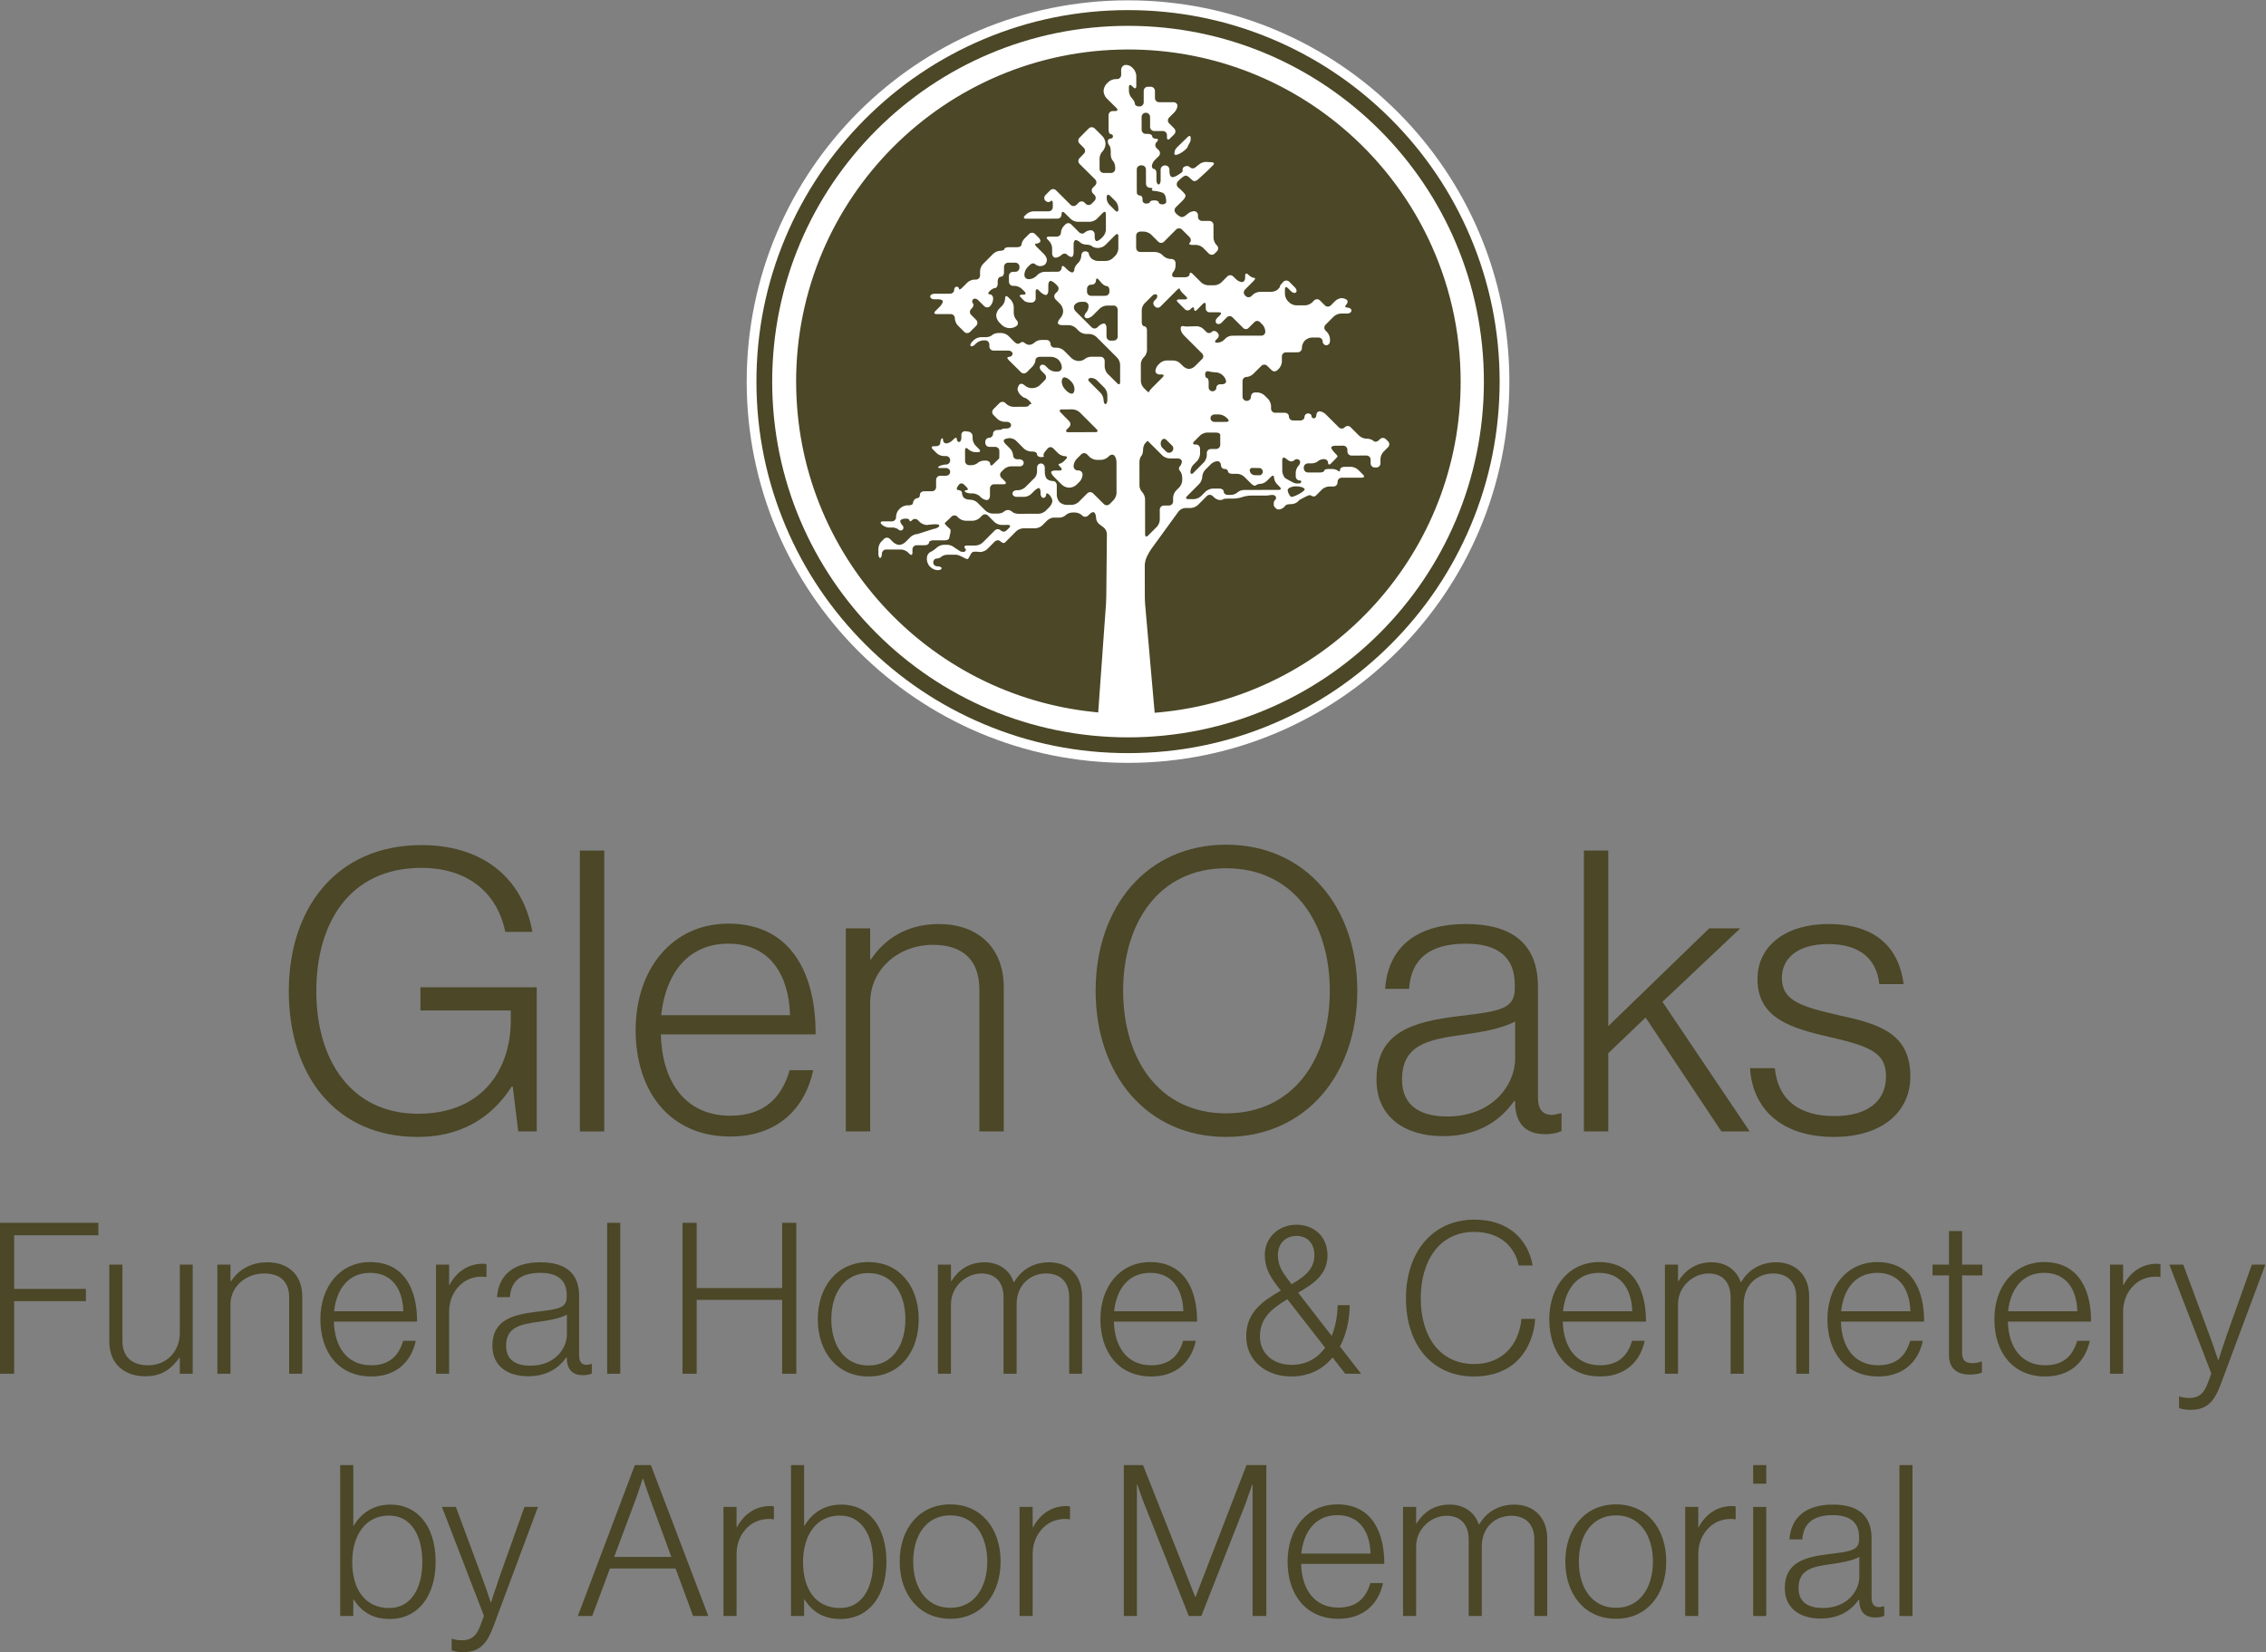 <?xml version="1.0" encoding="UTF-8" standalone="no"?>
<svg
   xmlns:dc="http://purl.org/dc/elements/1.1/"
   xmlns:cc="http://creativecommons.org/ns#"
   xmlns:rdf="http://www.w3.org/1999/02/22-rdf-syntax-ns#"
   xmlns:svg="http://www.w3.org/2000/svg"
   xmlns="http://www.w3.org/2000/svg"
   xmlns:sodipodi="http://sodipodi.sourceforge.net/DTD/sodipodi-0.dtd"
   xmlns:inkscape="http://www.inkscape.org/namespaces/inkscape"
   version="1.1"
   id="svg2"
   xml:space="preserve"
   width="196.493"
   height="143.293"
   viewBox="0 0 196.493 143.293"
   sodipodi:docname="Glen Oaks_CEM_Centered_NoAddress.eps"><rect x="0" y="0" width="196.493" height="143.293" fill="#808080" stroke="none"/><defs
     id="defs6" /><sodipodi:namedview
     pagecolor="#ffffff"
     bordercolor="#666666"
     borderopacity="1"
     objecttolerance="10"
     gridtolerance="10"
     guidetolerance="10"
     inkscape:pageopacity="0"
     inkscape:pageshadow="2"
     inkscape:window-width="640"
     inkscape:window-height="480"
     id="namedview4" /><g
     id="g10"
     inkscape:groupmode="layer"
     inkscape:label="ink_ext_XXXXXX"
     transform="matrix(1.333,0,0,-1.333,0,143.293)"><g
       id="g12"
       transform="scale(0.1)"><path
         d="m 485.738,826.676 c 0,137.008 111.075,248.074 248.067,248.074 137.011,0 248.066,-111.066 248.066,-248.074 0,-137.004 -111.055,-248.071 -248.066,-248.071 -136.992,0 -248.067,111.067 -248.067,248.071"
         style="fill:#ffffff;fill-opacity:1;fill-rule:nonzero;stroke:none"
         id="path14" /><path
         d="m 956.402,921.066 c -12.207,28.774 -29.668,54.582 -51.894,76.758 -22.227,22.156 -48.106,39.566 -76.914,51.696 -29.805,12.55 -61.485,18.91 -94.121,18.87 -32.637,-0.05 -64.278,-6.47 -94.063,-19.12 -28.769,-12.22 -54.609,-29.69 -76.769,-51.915 -22.157,-22.234 -39.559,-48.101 -51.688,-76.902 -12.57,-29.824 -18.918,-61.515 -18.879,-94.121 0.051,-32.648 6.496,-64.269 19.133,-94.062 12.195,-28.77 29.676,-54.59 51.902,-76.766 22.239,-22.16 48.106,-39.582 76.914,-51.691 29.825,-12.579 61.497,-18.926 94.114,-18.868 32.617,0.028 64.297,6.453 94.082,19.121 28.769,12.207 54.59,29.676 76.758,51.914 22.168,22.215 39.55,48.094 51.679,76.895 12.578,29.813 18.907,61.492 18.887,94.121 -0.039,32.629 -6.484,64.266 -19.141,94.07"
         style="fill:#4b4727;fill-opacity:1;fill-rule:nonzero;stroke:none"
         id="path16" /><path
         d="m 502.32,826.676 c 0,127.832 103.653,231.474 231.485,231.474 127.851,0 231.484,-103.642 231.484,-231.474 0,-127.844 -103.633,-231.477 -231.484,-231.477 -127.832,0 -231.485,103.633 -231.485,231.477"
         style="fill:#ffffff;fill-opacity:1;fill-rule:nonzero;stroke:none"
         id="path18" /><path
         d="m 744.918,727.238 c 0,-1.465 0.859,-1.812 1.875,-0.769 l 5.781,5.769 c 1.035,1.059 1.895,3.117 1.895,4.602 l -0.02,6.504 c 0,1.484 1.192,2.695 2.656,2.695 h 3.36 c 1.445,0.012 2.656,1.211 2.656,2.703 v 2.403 c 0,1.488 0.84,3.546 1.895,4.582 l 2.129,2.136 c 1.074,1.059 1.914,3.106 1.914,4.602 l -0.02,1.941 c 0,1.504 -0.664,3.352 -1.465,4.16 -0.84,0.832 -0.879,2.11 -0.136,2.895 0.781,0.738 1.406,2.242 1.386,3.297 0,1.055 -1.191,1.945 -2.676,1.945 h -5.41 c -1.465,0 -3.535,0.828 -4.57,1.887 l -7.773,7.73 c -1.036,1.035 -1.895,1.875 -1.895,1.848 0,-0.051 -0.645,-0.715 -1.465,-1.523 -0.801,-0.809 -1.445,-2.645 -1.445,-4.133 v -0.399 c 0,-1.476 -0.547,-3.242 -1.192,-3.879 -0.644,-0.683 -1.171,-2.39 -1.171,-3.886 l 0.019,-10.575 c 0,-1.445 0,-3.703 0,-4.953 0,-1.257 0.801,-3.093 1.797,-4.09 1.016,-0.988 1.836,-3.007 1.836,-4.511 l 0.039,-22.981"
         style="fill:#4b4727;fill-opacity:1;fill-rule:nonzero;stroke:none"
         id="path20" /><path
         d="m 772.945,750.211 h 3.731 c 1.484,0 3.535,0.867 4.57,1.914 l 3.067,3.035 c 1.015,1.043 3.085,1.895 4.57,1.914 h 4.492 c 1.484,0.012 2.695,-0.929 2.695,-2.062 0,-1.141 1.192,-2.059 2.676,-2.059 h 1.953 c 1.485,0 3.399,0.731 4.278,1.602 0.878,0.886 2.793,1.621 4.277,1.621 l 8.828,0.008 c 1.484,0.019 3.867,0.019 5.352,0.019 l 8.359,0.012 c 1.504,0 1.816,0.871 0.762,1.883 l -1.895,1.925 c -1.035,1.055 -1.894,2.969 -1.894,4.297 0,1.317 -0.86,1.543 -1.914,0.481 l -2.715,-2.715 c -1.035,-1.02 -2.852,-1.906 -4.004,-1.906 -1.172,0 -2.559,-0.442 -3.125,-0.989 -0.547,-0.554 -1.856,-0.144 -2.91,0.899 l -4.727,4.687 c -1.035,1.047 -3.105,1.907 -4.57,1.907 h -3.34 c -1.465,0 -2.676,0.711 -2.676,1.589 0,0.879 -1.035,1.622 -2.285,1.582 -1.27,0 -2.285,1.145 -2.285,2.54 0,1.386 -1.035,2.492 -2.285,2.492 -1.289,0 -3.164,-0.852 -4.18,-1.883 l -3.77,-3.762 c -1.035,-1.047 -1.894,-3.097 -1.894,-4.523 0,-1.453 -0.84,-3.477 -1.895,-4.539 l -8.046,-8.086 c -1.036,-1.043 -0.684,-1.914 0.8,-1.883"
         style="fill:#4b4727;fill-opacity:1;fill-rule:nonzero;stroke:none"
         id="path22" /><path
         d="m 703.023,878.566 c -1.464,0 -3.281,-0.918 -4.043,-2.078 -0.722,-1.125 -0.468,-2.898 0.606,-3.957 l 10.527,-10.515 c 1.035,-1.055 2.774,-1.055 3.789,0 l 0.586,0.574 c 1.055,1.055 2.676,1.894 3.614,1.894 0.918,0 1.679,-1.199 1.679,-2.664 l 0.02,-5.812 c 0,-1.473 1.23,-2.684 2.715,-2.684 l 1.914,0.028 c 1.465,0 2.675,1.195 2.656,2.656 l -0.02,17.472 c 0,1.473 -1.191,2.688 -2.675,2.688 l -4.356,-0.023 c -1.465,0 -3.535,-0.868 -4.57,-1.883 l -4.473,-4.461 c -1.035,-1.067 -2.715,-1.926 -3.73,-1.926 -0.996,0 -1.836,0.613 -1.836,1.328 0,0.75 0.625,1.953 1.347,2.695 0.743,0.743 1.348,2.547 1.348,4.012 0,1.469 -1.23,2.656 -2.715,2.656 h -2.383"
         style="fill:#4b4727;fill-opacity:1;fill-rule:nonzero;stroke:none"
         id="path24" /><path
         d="m 709.84,882.473 h 3.828 c 1.504,0 3.887,0.031 5.371,0.031 1.465,0 2.656,1.18 2.656,2.668 v 0.965 c 0,1.453 -0.742,2.676 -1.679,2.676 -0.957,0 -2.52,0.886 -3.438,2.031 l -1.894,2.207 c -0.957,1.125 -1.758,0.859 -1.758,-0.617 0.019,-1.454 -1.192,-2.676 -2.656,-2.676 h -0.469 c -1.465,0 -2.676,-1.199 -2.676,-2.684 v -1.941 c 0,-1.488 1.211,-2.66 2.715,-2.66"
         style="fill:#4b4727;fill-opacity:1;fill-rule:nonzero;stroke:none"
         id="path26" /><path
         d="m 722.047,947.66 c -1.016,1.035 -1.992,0.684 -2.109,-0.773 l -0.04,-0.496 c -0.117,-1.465 0.645,-3.547 1.7,-4.571 l 4.004,-3.984 c 1.035,-1.016 1.894,-0.684 1.894,0.793 v 0.945 c 0,1.477 -0.859,3.535 -1.914,4.578 l -3.535,3.508"
         style="fill:#4b4727;fill-opacity:1;fill-rule:nonzero;stroke:none"
         id="path28" /><path
         d="m 693.707,820.727 c 1.016,-1.086 2.617,-1.926 3.555,-1.926 0.937,0 1.699,1.191 1.699,2.676 v 0.461 c 0,1.472 -0.859,3.535 -1.914,4.57 l -1.055,1.074 c -1.035,1.055 -2.656,1.883 -3.594,1.883 -0.957,0 -1.738,-1.207 -1.718,-2.672 v -0.219 c 0,-1.465 0.84,-3.554 1.875,-4.629 l 1.152,-1.218"
         style="fill:#4b4727;fill-opacity:1;fill-rule:nonzero;stroke:none"
         id="path30" /><path
         d="m 717.906,814.68 c 0,-1.453 0.586,-2.672 1.211,-2.672 0.684,0 1.231,1.219 1.231,2.683 l -0.02,3.379 c 0,1.493 -0.859,3.543 -1.894,4.59 l -4.961,4.942 c -1.016,1.043 -2.969,1.679 -4.336,1.406 -1.328,-0.274 -1.563,-1.348 -0.508,-2.363 l 7.363,-7.391 c 1.055,-1.039 1.914,-3.098 1.914,-4.574"
         style="fill:#4b4727;fill-opacity:1;fill-rule:nonzero;stroke:none"
         id="path32" /><path
         d="m 748.004,952.785 c -1.406,0 -2.52,1.203 -2.52,2.68 l -0.039,9.265 c 0,1.473 -1.211,2.665 -2.695,2.665 h -0.566 c -1.465,0 -2.696,-1.219 -2.696,-2.665 v -10.644 c 0.02,-1.477 0.02,-3.527 0.039,-4.523 0,-1.004 0.918,-1.836 1.993,-1.825 1.113,0 1.875,-1.183 1.699,-2.629 -0.176,-1.453 0.84,-2.625 2.285,-2.605 1.387,0 2.559,0.449 2.559,1.016 0,0.554 1.191,1.054 2.675,1.054 h 0.332 c 1.465,0 2.696,-0.578 2.696,-1.308 0,-0.715 1.093,-1.282 2.441,-1.282 1.328,0 2.441,0.754 2.441,1.661 0,0.957 -0.078,4.613 -2.089,5.781 -0.84,0.492 -4.395,1.332 -5.723,1.332 -1.27,0 -1.934,0.457 -1.348,1.004 0.567,0.578 -0.117,1.023 -1.484,1.023"
         style="fill:#4b4727;fill-opacity:1;fill-rule:nonzero;stroke:none"
         id="path34" /><path
         d="m 776.266,772.563 c -1.036,-1.055 -1.895,-3.086 -1.895,-4.551 0,-1.477 0.859,-1.817 1.895,-0.793 l 6.875,6.926 c 1.035,1.043 1.894,3.085 1.894,4.578 v 1.425 c -0.019,1.485 1.211,2.688 2.695,2.688 h 3.36 c 1.504,0 2.715,1.211 2.715,2.707 l -0.02,2.41 c 0,1.445 0,3.32 0,4.141 0,0.781 -1.211,1.426 -2.695,1.426 h -5.84 c -1.484,0 -3.535,-0.86 -4.57,-1.895 l -3.965,-3.977 c -1.035,-1.043 -0.684,-1.914 0.801,-1.914 h 0.449 c 1.465,0.032 2.676,-1.187 2.676,-2.656 l 0.019,-3.398 c 0,-1.465 -0.84,-3.543 -1.875,-4.578 l -2.519,-2.539"
         style="fill:#4b4727;fill-opacity:1;fill-rule:nonzero;stroke:none"
         id="path36" /><path
         d="m 755.563,788.305 -0.176,-0.352 c -0.684,-1.32 -0.371,-3.234 0.664,-4.285 l 2.558,-2.5 c 1.016,-1.047 2.735,-1.047 3.789,0 l 0.079,0.074 c 1.035,1.059 1.035,2.785 0,3.801 l -3.75,3.719 c -1.036,1.078 -2.461,0.824 -3.164,-0.457"
         style="fill:#4b4727;fill-opacity:1;fill-rule:nonzero;stroke:none"
         id="path38" /><path
         d="m 813.063,768.352 0.097,-0.321 c 0.352,-1.211 1.68,-2.234 2.93,-2.258 l 3.066,-0.039 c 1.27,-0.046 2.305,0.969 2.324,2.246 v 0.098 c 0.02,1.27 -0.976,2.317 -2.246,2.356 l -4.511,0.07 c -1.27,0.027 -2.012,-0.93 -1.66,-2.152"
         style="fill:#4b4727;fill-opacity:1;fill-rule:nonzero;stroke:none"
         id="path40" /><path
         d="m 689.918,806.645 5.605,-5.754 c 1.036,-1.063 1.036,-2.774 -0.019,-3.805 l -1.426,-1.438 c -1.035,-1.046 -0.683,-1.906 0.801,-1.906 l 7.246,0.02 c 1.484,0 3.457,0 4.395,0.011 0.937,0 2.91,0 4.375,0 h 1.699 c 1.484,0 1.816,0.852 0.781,1.895 l -11.016,11.023 c -1.054,1.047 -3.144,1.907 -4.609,1.907 l -7.012,-0.02 c -1.484,0 -1.855,-0.867 -0.82,-1.933"
         style="fill:#4b4727;fill-opacity:1;fill-rule:nonzero;stroke:none"
         id="path42" /><path
         d="m 724.801,778.629 c -0.821,0.816 -2.344,0.633 -3.379,-0.414 l -0.547,-0.567 c -1.055,-1.043 -3.105,-1.89 -4.57,-1.902 h -2.852 c -1.504,0 -3.574,0.84 -4.629,1.875 l -1.679,1.707 c -1.055,1.055 -2.774,1.055 -3.809,0 l -3.047,-3.066 c -1.055,-1.051 -1.894,-3.125 -1.894,-4.586 v -0.121 c 0,-1.485 1.23,-2.696 2.695,-2.672 h 0.469 c 1.464,0 2.675,-1.211 2.675,-2.688 0,-1.476 -0.859,-3.547 -1.875,-4.59 l -2.05,-2.019 c -1.055,-1.078 -3.106,-1.914 -4.59,-1.926 h -0.352 c -1.465,0 -3.535,0.84 -4.57,1.895 l -5.137,5.117 c -1.055,1.055 -1.894,2.383 -1.894,3.039 0,0.625 1.211,1.129 2.675,1.129 h 2.852 c 1.484,0.012 1.855,0.879 0.801,1.918 l -0.528,0.515 c -1.035,1.043 -1.289,1.903 -0.527,1.903 0.742,0 2.168,0.84 3.242,1.875 l 1.153,1.211 c 1.054,1.039 0.761,1.886 -0.645,1.886 -1.406,0 -3.398,0.852 -4.453,1.895 l -3.262,3.254 c -1.015,1.031 -2.656,0.965 -3.613,-0.18 l -1.582,-1.902 c -0.957,-1.125 -1.367,-2.414 -0.899,-2.863 0.45,-0.438 -0.351,-0.821 -1.796,-0.821 -1.407,0 -2.579,0.821 -2.579,1.828 0,1.004 -1.21,1.825 -2.695,1.825 h -1.242 c -1.473,0 -3.543,0.851 -4.59,1.894 l -1.758,1.77 c -1.043,1.054 -2.625,2.605 -3.484,3.488 -0.871,0.855 -2.656,1.543 -3.945,1.543 -1.309,0 -2.93,-0.395 -3.594,-0.902 -0.664,-0.489 -0.363,-1.786 0.683,-2.793 l 3.165,-3.164 c 1.035,-1.036 1.894,-3.036 1.894,-4.383 0,-1.387 1.211,-2.5 2.703,-2.5 h 1.496 c 1.465,0 2.676,-1.028 2.684,-2.297 0,-1.25 -1.024,-2.266 -2.285,-2.285 -1.278,0 -3.524,0 -4.981,0 h -1.023 c -1.485,0 -3.555,-0.867 -4.59,-1.903 l -1.711,-1.711 c -1.023,-1.043 -1.023,-2.73 0.02,-3.777 l 2.382,-2.363 c 1.047,-1.067 0.696,-1.914 -0.781,-1.914 l -6.297,-0.008 c -1.484,0 -2.676,-1.211 -2.676,-2.699 v -4.922 c 0,-1.485 -0.917,-2.672 -2.05,-2.672 -1.125,0 -2.922,0.84 -3.965,1.875 l -0.547,0.586 c -1.035,1.012 -3.117,1.883 -4.59,1.875 h -1.25 c -1.484,0 -3.176,0.457 -3.781,1.051 -0.574,0.597 -0.164,1.086 0.937,1.086 1.106,0 1.164,0.859 0.11,1.906 l -1.797,1.773 c -1.055,1.047 -2.59,0.891 -3.418,-0.32 l -0.781,-1.152 c -0.832,-1.219 -0.5,-2.207 0.722,-2.207 1.211,0 2.227,-0.848 2.227,-1.895 0.008,-1.016 0.555,-2.422 1.23,-3.086 0.684,-0.683 2.45,-1.238 3.926,-1.238 h 0.293 c 1.484,0 3.535,-0.84 4.57,-1.899 l 5.274,-5.261 c 1.055,-1.028 3.125,-1.883 4.59,-1.883 h 3.406 c 1.484,0.027 3.223,0.535 3.848,1.18 0.644,0.644 1.886,1.16 2.746,1.16 0.859,0 2.148,-0.547 2.832,-1.219 0.683,-0.684 2.449,-1.262 3.945,-1.262 l 13.164,0.039 c 1.504,0 3.555,0.84 4.57,1.895 l 2.481,2.512 c 1.074,1.043 1.914,2.824 1.914,3.898 -0.02,1.109 -0.859,2.859 -1.914,3.914 l -0.254,0.262 c -1.035,1.047 -1.895,0.969 -1.895,-0.125 0,-1.145 -0.8,-2.043 -1.796,-2.043 -0.997,0 -1.797,1.191 -1.817,2.676 v 1.027 c 0,1.492 -0.508,2.695 -1.133,2.695 -0.644,0 -2.011,-0.871 -3.047,-1.914 l -1.914,-1.914 c -1.035,-1.055 -3.105,-1.902 -4.589,-1.902 h -4.922 c -1.465,0 -2.676,0.965 -2.676,2.156 0,1.199 1.199,2.168 2.664,2.168 h 1.047 c 1.473,0 3.535,0.898 4.57,1.926 l 3.067,3.043 c 1.054,1.054 2.5,2.539 3.261,3.293 0.762,0.75 1.367,2.578 1.367,4.051 v 2.402 c 0,1.484 1.133,2.695 2.52,2.695 1.387,0 2.5,-1.211 2.5,-2.695 l 0.039,-3.297 c 0,-1.488 0.606,-3.324 1.367,-4.055 0.762,-0.773 2.481,-1.386 3.887,-1.386 1.387,0 2.52,-1.192 2.52,-2.657 l 0.019,-6.543 c 0,-1.457 0.801,-3.484 1.816,-4.504 0.997,-1.015 3.047,-1.812 4.512,-1.812 h 3.32 c 1.465,0 3.536,0.84 4.571,1.883 l 5.566,5.594 c 1.074,1.054 2.774,1.054 3.809,0.023 l 6.992,-6.945 c 1.035,-1.055 2.754,-1.055 3.809,0 l 2.578,2.609 c 1.035,1.051 1.894,3.113 1.875,4.566 l -0.02,20.266 c 0,1.492 -0.664,3.359 -1.484,4.172"
         style="fill:#4b4727;fill-opacity:1;fill-rule:nonzero;stroke:none"
         id="path44" /><path
         d="m 790.113,805.305 c -1.484,0 -2.675,-1.114 -2.675,-2.422 0,-1.336 1.21,-2.449 2.675,-2.449 l 7.754,0.031 c 1.485,0 1.836,0.855 0.801,1.902 l -1.055,1.043 c -1.074,1.035 -3.125,1.906 -4.629,1.906 l -2.871,-0.011"
         style="fill:#4b4727;fill-opacity:1;fill-rule:nonzero;stroke:none"
         id="path46" /><path
         d="m 795.27,830.891 c -0.957,0.996 -2.911,1.789 -4.278,1.789 -1.367,-0.008 -3.515,0.3 -4.785,0.664 -1.23,0.379 -2.246,-0.442 -2.246,-1.828 0,-1.368 0.488,-2.508 1.133,-2.508 0.605,0 1.133,-1.125 1.152,-2.5 v -3.625 c 0,-1.375 1.113,-2.52 2.5,-2.508 1.367,0 2.5,1.035 2.5,2.285 0,1.27 1.113,2.285 2.52,2.285 h 1.308 c 1.387,0 2.539,0.821 2.539,1.797 0,1.024 -0.82,2.637 -1.797,3.613 l -0.546,0.536"
         style="fill:#4b4727;fill-opacity:1;fill-rule:nonzero;stroke:none"
         id="path48" /><path
         d="m 842.965,758.551 c -2.578,0 -5.313,-1.196 -5.313,-2.446 0.02,-1.257 0.86,-3.152 1.914,-4.167 l 0.079,-0.11 c 1.054,-1.055 9.296,3.527 9.062,4.66 -0.117,1.563 -4.16,2.117 -5.742,2.063"
         style="fill:#4b4727;fill-opacity:1;fill-rule:nonzero;stroke:none"
         id="path50" /><path
         d="m 842.789,760.453 c 1.445,-0.203 3.066,0.051 3.066,0.051 1.016,1.012 0.821,1.875 -0.546,1.875 -1.329,0 -2.403,1.211 -2.422,2.691 v 2.403 c 0,1.465 0.84,3.527 1.894,4.59 l 0.078,0.089 c 1.036,1.043 1.192,2.606 0.332,3.485 -0.878,0.863 -2.363,0.793 -3.281,-0.145 -0.937,-0.929 -2.656,-0.976 -3.828,-0.066 l -1.836,1.367 c -1.152,0.895 -2.129,0.418 -2.129,-1.066 l 0.02,-7.266 c 0,-1.465 0.84,-3.543 1.894,-4.602 0,0 5.313,-3.171 6.758,-3.406"
         style="fill:#4b4727;fill-opacity:1;fill-rule:nonzero;stroke:none"
         id="path52" /><path
         d="m 821.344,863.668 -1.778,1.766 c -0.976,0.957 -2.558,0.957 -3.496,0 l -3.886,-3.868 c -0.938,-0.988 -2.52,-0.988 -3.477,0 l -7.051,7.024 c -0.937,0.933 -2.519,0.933 -3.496,0 l -3.633,-3.703 c -0.957,-0.938 -2.402,-1.074 -3.222,-0.262 -0.821,0.809 -0.664,2.262 0.273,3.23 l 2.188,2.168 c 0.957,0.965 0.625,1.778 -0.743,1.77 l -6.191,-0.031 c -1.367,0 -2.48,1.121 -2.48,2.48 v 2.41 c 0,1.352 -0.782,1.672 -1.758,0.727 l -4.043,-4.094 c -0.977,-0.945 -1.758,-0.703 -1.758,0.574 0,1.25 -0.781,1.516 -1.758,0.559 l -0.742,-0.695 c -0.938,-0.965 -2.5,-0.965 -3.477,0 l -4.707,4.679 c -0.957,0.965 -0.644,1.746 0.723,1.746 h 4.102 c 1.347,0 1.718,0.801 0.742,1.758 l -2.5,2.5 c -0.957,0.949 -1.758,2.168 -1.758,2.688 0,0.508 -0.781,0.136 -1.758,-0.793 l -10.801,-10.836 c -0.937,-0.957 -2.519,-0.957 -3.496,0 l -0.39,0.418 c -0.957,0.937 -0.957,2.508 0,3.476 l 0.937,0.918 c 0.938,0.965 1.192,2.274 0.606,2.911 -0.664,0.613 -1.953,0.371 -2.93,-0.598 l -5.137,-5.125 c -0.937,-0.977 -1.738,-2.871 -1.738,-4.238 v -0.926 c 0,-1.379 0.019,-3.586 0.019,-4.934 v -2.234 c 0,-1.352 0.782,-2.473 1.68,-2.473 0.918,0 1.699,-1.094 1.699,-2.449 l 0.02,-4.758 c 0,-1.359 0,-3.574 0,-4.933 v -3.473 c 0,-1.359 -0.801,-3.254 -1.758,-4.203 l -0.488,-0.504 c -0.957,-0.949 -1.758,-2.856 -1.758,-4.223 v -3.262 c 0,-1.375 0.02,-3.593 0.02,-4.949 v -3.008 c 0.019,-1.367 0.82,-3.242 1.777,-4.21 l 1.738,-1.758 c 0.957,-0.965 1.778,-1.414 1.778,-1.024 0,0.379 0.742,1.465 1.718,2.442 l 7.246,7.265 c 0.938,0.957 0.645,1.739 -0.742,1.739 h -1.582 c -1.367,0 -2.461,0.996 -2.461,2.207 0,1.218 0.762,2.996 1.719,3.933 l 1.152,1.153 c 0.957,0.949 2.852,1.757 4.2,1.757 l 4.726,0.012 c 1.367,0 3.281,-0.789 4.219,-1.769 l 1.992,-1.954 c 0.977,-0.984 2.695,-1.757 3.848,-1.757 1.172,0 2.89,0.773 3.847,1.769 l 4.707,4.719 c 0.957,0.945 0.957,2.527 0,3.484 l -11.66,11.641 c -0.976,0.945 -2.109,2.676 -2.246,3.769 -0.098,0.84 -0.254,1.668 0.352,2.207 0.742,0.684 1.914,0 3.261,0 l 6.817,0.188 c 1.367,0 3.242,-0.785 4.199,-1.742 L 784.742,859 c 0.957,-0.969 2.5,-0.98 3.418,-0.062 0.938,0.929 2.481,0.91 3.438,-0.047 l 0.488,-0.508 c 0.957,-0.957 0.957,-2.539 0.019,-3.496 l -1.152,-1.145 c -0.937,-0.937 -0.625,-1.746 0.742,-1.746 h 0.332 c 1.348,0.027 3.243,0.82 4.2,1.766 l 1.015,1.027 c 0.957,0.984 2.852,1.758 4.219,1.758 l 19.141,0.019 c 1.347,0 2.48,1.114 2.48,2.489 v 0.41 c -0.019,1.359 -0.82,3.246 -1.738,4.203"
         style="fill:#4b4727;fill-opacity:1;fill-rule:nonzero;stroke:none"
         id="path54" /><path
         d="m 772.711,979.758 c -0.156,-1.817 -6.934,-6.539 -8.496,-5.418 -0.43,0.293 -0.176,1.531 -0.176,1.531 0,1.328 0.977,2.637 1.973,3.574 l 6.738,6.516 c 0.977,0.945 1.797,0.652 1.797,-0.703 v -1.36 c 0,-1.335 -1.758,-3.476 -1.836,-4.14 z m -122.773,-105.711 2.011,2.019 c 1.055,1.059 1.895,3.118 1.895,4.602 v 0.254 c 0,1.465 0.859,1.816 1.894,0.769 l 1.825,-1.796 c 1.046,-1.055 1.894,-3.133 1.894,-4.618 v -4.109 c 0,-1.457 0.852,-3.52 1.867,-4.535 1.035,-1.016 1.133,-2.606 0.235,-3.516 -0.899,-0.887 -2.844,-1.64 -4.329,-1.64 h -0.781 c -1.472,0 -3.562,0.863 -4.59,1.906 l -1.921,1.922 c -1.036,1.047 -1.895,3.008 -1.895,4.355 0,1.367 0.84,3.344 1.895,4.387 z m 222.5,118.574 c -37.559,31.349 -85.918,50.199 -138.692,50.149 -119.375,-0.15 -216.008,-97.063 -215.859,-216.418 0,-0.118 0.019,-0.184 0.019,-0.301 0.293,-111.633 85.235,-203.324 194.004,-214.375 0.84,-0.082 1.66,-0.16 2.5,-0.278 l 0.176,2.696 4.883,67.89 c 0.097,1.446 0.195,3.86 0.195,5.356 l 0.391,40.183 c 0.019,1.477 -0.957,3.418 -2.149,4.286 l -2.695,2.011 c -1.191,0.891 -2.188,2.688 -2.188,4.055 0,1.379 -0.468,3 -1.074,3.563 -0.605,0.617 -1.933,0.238 -2.969,-0.809 l -1.152,-1.113 c -1.035,-1.036 -2.773,-1.036 -3.789,-0.02 l -0.098,0.106 c -1.015,1.046 -3.105,1.914 -4.589,1.914 l -1.719,-0.008 c -1.465,0 -3.399,-0.742 -4.317,-1.68 -0.918,-0.906 -2.675,-1.64 -3.886,-1.64 -1.231,0 -3.164,0 -4.317,-0.032 -1.093,0 -2.89,-0.855 -3.945,-1.883 l -3.125,-3.125 c -1.035,-1.054 -3.105,-1.925 -4.57,-1.925 l -7.832,-0.008 c -1.485,0 -3.547,-0.86 -4.571,-1.906 l -4.453,-4.469 c -1.054,-1.039 -2.383,-2.367 -2.929,-2.914 -0.567,-0.574 -1.856,-0.223 -2.852,0.785 -1.016,0.984 -2.676,0.934 -3.731,-0.102 l -4.875,-4.91 c -1.042,-1.054 -3.113,-1.902 -4.589,-1.902 0,0 -3.836,0.555 -4.903,-0.024 -1.082,-0.574 -1.707,-2.351 -2.429,-3.593 -0.723,-1.219 -0.938,-1.075 -1.895,-0.782 -0.949,0.278 -4.219,2.618 -6.66,2.637 -2.461,0.051 -5.371,0 -5.371,0 -1.485,0 -3.262,-0.566 -3.938,-1.269 -0.703,-0.703 -2.215,-1.258 -3.32,-1.258 -1.141,0 -2.059,-1.133 -2.059,-2.508 0,-1.391 1.211,-2.523 2.676,-2.523 h 0.125 c 1.477,0 2.688,-0.547 2.688,-1.239 0,-0.722 -1.184,-1.269 -2.617,-1.269 -1.446,0 -3.477,0.871 -4.532,1.906 l -0.566,0.535 c -1.027,1.035 -1.895,3.074 -1.895,4.578 v 1.035 c 0,1.485 1.055,3.204 2.344,3.79 1.289,0.585 3.125,1.886 4.109,2.843 0.977,0.985 2.981,1.809 4.446,1.809 h 2.625 c 1.484,0 3.535,-0.852 4.601,-1.906 l 3.77,-2.414 c 3.242,-1.063 3.828,1.035 3.308,1.535 -0.789,0.769 -1.355,2.031 0.344,2.332 l 6.172,0.019 c 1.465,0 3.543,0.86 4.59,1.907 l 7.91,7.929 c 1.035,1.043 2.754,1.043 3.809,0 L 651,729.848 c 1.047,-1.055 2.734,-1.055 3.781,0 l 1.688,1.687 c 1.047,1.055 0.695,1.906 -0.781,1.906 l -4.219,-0.031 c -1.512,0 -3.555,0.852 -4.598,1.895 l -4.199,4.218 c -1.055,1.055 -2.766,1.055 -3.801,-0.007 l -1.473,-1.485 c -1.035,-1.035 -3.097,-1.894 -4.589,-1.894 h -4.707 c -1.446,0 -3.528,0.847 -4.563,1.875 l -0.789,0.82 c -1.035,1.035 -2.754,0.996 -3.789,0 l -1.465,-1.484 c -1.047,-1.047 -2.832,-2.375 -2.922,-2.93 -0.086,-0.586 3.438,-3.66 3.438,-3.66 1.047,-1.059 -0.457,-4.504 -0.457,-5.52 0.019,-1.008 -1.192,-1.836 -2.676,-1.836 h -7.891 c -1.484,0 -2.695,-0.73 -2.695,-1.601 0,-0.891 -1.211,-1.59 -2.676,-1.59 l -5.39,-0.012 c -1.465,0 -2.668,-1.211 -2.668,-2.695 v -2.199 c 0.011,-1.453 -0.86,-1.825 -1.903,-0.77 l -0.996,1.008 c -1.047,1.043 -3.125,1.883 -4.59,1.883 h -0.586 c -1.464,0 -3.886,0 -5.351,0 l -3.789,-0.008 c -0.969,0 -1.789,-0.551 -2.246,-1.32 -0.254,-0.422 -0.43,-0.84 -0.43,-1.36 v -0.136 c 0,-1.485 -0.508,-2.696 -1.133,-2.696 -0.625,0 -1.152,1.211 -1.152,2.696 v 3.324 c 0,0.281 0.039,0.574 0.105,0.887 0.227,1.335 0.93,2.863 1.789,3.71 l 1.786,1.805 c 1.054,1.047 2.765,1.047 3.8,0 l 2.032,-2.027 c 1.054,-1.047 2.89,-1.887 4.082,-1.887 1.199,0 3.027,0.859 4.07,1.887 l 3.281,3.297 c 1.047,1.035 3.117,1.906 4.582,1.906 l 10.508,3.348 c 1.465,0 4.297,1.464 3.457,2.511 -0.859,1.063 -7.91,0 -7.91,0 -1.485,0 -3.535,0.86 -4.59,1.887 l -1.23,1.238 c -1.055,1.043 -2.715,1.094 -3.672,0.137 -0.996,-1.008 -1.797,-1.152 -1.797,-0.344 0,0.805 -1.211,1.36 -2.656,1.223 l -0.754,-0.039 c -1.465,-0.117 -2.664,-0.82 -2.664,-1.574 0,-0.711 0.652,-1.969 1.464,-2.774 0.801,-0.801 0.879,-2.066 0.137,-2.793 -0.723,-0.738 -1.945,-0.738 -2.707,0.031 -0.742,0.774 -2.578,1.375 -4.051,1.375 l -2.179,-0.007 c -1.485,0 -3.536,0.847 -4.578,1.894 l -0.215,0.215 c -1.035,1.047 -0.684,1.895 0.789,1.895 h 5.949 c 1.465,0 2.676,1.218 2.676,2.695 v 0.449 c 0,1.492 0.859,3.555 1.894,4.578 l 0.782,0.781 c 1.054,1.055 3.105,1.915 4.578,1.915 h 1.047 c 1.464,0 2.664,0.625 2.664,1.378 0,0.75 0.48,1.825 1.027,2.383 0.566,0.598 1.601,1.043 2.285,1.043 0.684,0 1.25,0.989 1.25,2.199 0,1.18 1.211,2.168 2.676,2.168 l 5.176,0.02 c 1.464,0 2.675,1.199 2.675,2.676 v 4.687 c -0.019,1.485 1.192,2.703 2.676,2.715 h 3.77 c 1.492,0 2.695,1.102 2.695,2.512 0,1.367 -1.211,2.508 -2.695,2.508 l -3.789,-0.02 c -1.485,0 -1.797,0.527 -0.703,1.16 1.093,0.625 3.144,1.145 4.57,1.145 1.426,0 2.617,1.219 2.617,2.676 v 0.117 c 0,1.496 -1.23,2.715 -2.715,2.715 h -1.484 c -1.485,-0.012 -3.535,0.808 -4.59,1.882 l -2.617,2.602 c -1.035,1.004 -0.684,1.914 0.789,1.914 h 1.504 c 1.476,0 2.668,0.918 2.668,2.027 0,1.145 0.41,2.481 0.918,2.973 0.508,0.496 0.925,-0.012 0.925,-1.137 0,-1.133 0.911,-2.039 2.063,-2.039 1.133,0 2.898,0.84 3.945,1.887 l 1.004,1.012 c 1.047,1.047 1.906,1.027 1.906,-0.047 0,-1.055 0.665,-1.946 1.485,-1.946 0.808,0 1.472,1.211 1.472,2.688 v 1.953 c 0,1.473 1.204,2.539 2.668,2.371 l 2.012,-0.262 c 1.445,-0.183 2.637,-1.523 2.637,-3.015 v -1.477 c 0,-1.496 0.879,-3.523 1.914,-4.582 l 2.383,-2.383 c 1.043,-1.035 0.683,-1.89 -0.793,-1.89 l -1.707,-0.024 c -1.485,0 -3.555,0.86 -4.61,1.914 l -0.195,0.188 c -1.047,1.047 -1.906,0.691 -1.906,-0.789 l 0.012,-7.082 c 0.019,-1.496 1.23,-2.695 2.703,-2.695 h 1.379 c 1.484,0 3.339,0.683 4.168,1.511 0.82,0.821 2.707,1.477 4.171,1.485 h 1.27 c 1.465,0 2.676,-0.965 2.676,-2.176 0,-1.184 0.859,-1.309 1.894,-0.266 l 1.934,1.926 c 1.035,1.063 1.953,1.914 1.992,1.914 0.078,0 0.117,1.199 0.117,2.664 v 2.188 c 0,1.464 -1.211,2.699 -2.676,2.668 h -3.789 c -1.484,0 -2.695,1.211 -2.695,2.695 v 0.574 c 0,1.469 1.133,2.668 2.52,2.668 1.386,0 2.519,1.152 2.519,2.539 0,1.367 1.192,2.5 2.676,2.512 h 0.351 c 1.485,0 2.676,0.211 2.676,0.484 0,0.266 1.211,0.5 2.696,0.5 h 0.644 c 1.504,0 2.695,0.969 2.695,2.188 0,1.211 -1.222,2.168 -2.695,2.168 h -1.66 c -1.477,0 -3.547,0.84 -4.59,1.906 l -2.519,2.527 c -1.055,1.043 -1.055,2.743 -0.012,3.789 l 3.976,4.004 c 1.055,1.004 2.762,1.043 3.789,0 l 0.555,-0.566 c 1.067,-1.035 3.117,-1.906 4.582,-1.906 l 7.461,0.031 c 1.485,0 2.676,0.371 2.676,0.832 0,0.457 0.566,0.828 1.25,0.828 0.684,0 0.371,0.859 -0.664,1.883 l -0.332,0.351 c -1.055,1.02 -2.324,1.887 -2.844,1.887 -0.496,0 -1.766,0.86 -2.82,1.914 l -0.031,0.012 c -1.024,1.023 -1.895,2.723 -1.895,3.711 0,1.023 0.586,2.418 1.32,3.152 0.711,0.723 2.149,0.469 3.192,-0.566 1.027,-1.055 3.097,-1.906 4.562,-1.856 h 0.821 c 1.464,0 3.554,0.828 4.57,1.883 l 3.301,3.293 c 1.054,1.074 1.035,2.734 0,3.777 l -2.383,2.403 c -1.055,1.054 -1.25,2.558 -0.43,3.359 0.82,0.832 2.344,0.664 3.399,-0.398 l 1.679,-1.699 c 1.055,-1.016 3.106,-1.887 4.61,-1.887 l 1.464,0.019 c 1.485,0 2.715,1.211 2.696,2.68 v 0.105 c -0.039,1.504 -0.879,3.555 -1.914,4.61 l -0.313,0.32 c -1.035,1.035 -3.125,1.887 -4.609,1.887 h -7.637 c -1.484,0 -2.695,-0.988 -2.695,-2.188 0,-1.211 -0.84,-3.039 -1.895,-4.082 l -3.73,-3.75 c -1.035,-1.035 -2.754,-1.035 -3.801,0 L 656,840.863 c -1.043,1.043 -0.859,1.895 0.383,1.895 1.269,0 2.305,0.918 2.305,2.058 0,1.145 -1.231,2.043 -2.696,2.043 h -9.726 c -1.465,0 -2.676,1.2 -2.676,2.696 v 1.25 c 0,1.496 -1.211,2.683 -2.695,2.683 h -1.262 c -1.492,0 -3.543,-0.867 -4.59,-1.902 l -0.77,-0.781 c -1.054,-1.047 -2.304,-1.504 -2.812,-0.989 -0.527,0.481 -0.078,1.778 0.965,2.805 l 1.008,1.016 c 1.054,1.062 3.125,1.933 4.589,1.933 h 3.321 c 1.484,0 3.301,0.598 4.062,1.356 0.742,0.754 2.567,1.371 4.043,1.371 h 1.953 c 1.485,0 3.536,-0.832 4.59,-1.887 l 4.207,-4.211 c 1.047,-1.031 2.571,-1.219 3.399,-0.39 0.812,0.812 2.101,0.863 2.843,0.097 0.77,-0.73 2.196,-1.347 3.192,-1.336 1.015,0 2.551,0.723 3.449,1.59 0.859,0.871 2.813,1.602 4.258,1.613 h 3.34 c 1.484,0 2.695,-1.14 2.695,-2.519 0,-1.375 1.191,-2.512 2.676,-2.512 h 1.504 c 1.484,0 3.535,-0.867 4.57,-1.883 l 4.883,-4.902 c 1.074,-1.047 3.125,-1.906 4.629,-1.887 h 0.097 c 1.485,0 3.301,0.625 4.063,1.391 0.742,0.75 2.578,1.375 4.082,1.383 h 6.035 c 1.484,0 2.695,-1.211 2.695,-2.696 v -3.757 c 0,-1.512 0.86,-3.567 1.914,-4.621 l 6.29,-6.227 c 1.035,-1.059 1.855,-0.695 1.855,0.789 v 11.316 c 0,1.485 -0.859,3.547 -1.914,4.582 l -13.574,13.567 c -1.055,1.043 -3.125,1.883 -4.571,1.883 h -2.187 c -1.484,0 -3.555,0.859 -4.59,1.914 l -1.914,1.914 c -1.074,1.043 -3.125,1.914 -4.609,1.894 l -4.473,-0.011 c -1.445,0 -2.676,0.644 -2.676,1.464 0,0.821 0.762,2.27 1.699,3.235 0.957,0.926 1.739,2.898 1.739,4.394 v 0.106 c -0.039,1.484 -0.86,3.527 -1.914,4.57 l -3.086,3.078 c -1.035,1.035 -1.035,2.766 0,3.797 l 1.23,1.231 c 1.035,1.054 1.035,2.777 0,3.8 l -1.23,1.239 c -1.055,1.035 -2.52,1.906 -3.262,1.906 -0.781,0 -1.387,-1.203 -1.387,-2.703 v -3.793 c 0,-1.461 -0.722,-2.684 -1.601,-2.684 -0.879,0 -2.442,0.86 -3.496,1.903 l -1.231,1.242 c -1.035,1.043 -1.914,0.683 -1.914,-0.801 l 0.02,-4.59 c 0,-1.445 -1.211,-2.676 -2.696,-2.676 h -0.918 c -1.476,0 -3.203,0.508 -3.84,1.121 -0.613,0.665 -1.765,1.809 -2.546,2.579 -0.782,0.793 -0.235,1.437 1.25,1.437 h 0.82 c 1.465,0 1.797,0.867 0.781,1.902 l -1.945,1.926 c -1.035,1.043 -3.094,1.887 -4.578,1.887 h -1.035 c -1.485,0 -2.676,1.199 -2.676,2.691 l -0.02,3.774 c 0,1.472 1.192,2.683 2.676,2.683 h 1.504 c 1.465,0 2.676,1.211 2.676,2.696 v 0.578 c 0,1.461 -1.231,2.672 -2.696,2.672 h -4.687 c -1.465,-0.028 -2.676,-1.231 -2.676,-2.703 v -3.782 c 0,-1.472 -0.918,-2.664 -2.051,-2.664 -1.132,-0.011 -2.05,-1.222 -2.05,-2.695 v -1.945 c 0,-1.473 -0.735,-2.684 -1.602,-2.684 -0.891,0 -2.441,-0.867 -3.488,-1.914 l -0.34,-0.324 c -1.035,-1.043 -0.918,-1.883 0.293,-1.883 1.18,0 2.176,-1.211 2.176,-2.688 v -0.347 c 0,-1.488 -0.868,-3.547 -1.903,-4.59 l -0.078,-0.063 c -1.047,-1.074 -2.754,-1.074 -3.789,-0.027 l -4.004,3.965 c -1.047,1.035 -2.519,1.277 -3.262,0.527 -0.761,-0.781 -0.812,-1.925 -0.117,-2.629 0.692,-0.722 0.391,-2.136 -0.625,-3.164 l -0.547,-0.547 c -1.054,-1.054 -1.054,-2.769 0,-3.789 l 3.301,-3.3 c 1.024,-1.051 1.035,-2.774 0,-3.805 l -3.984,-3.977 c -1.035,-1.047 -2.746,-1.047 -3.789,0 l -4.219,4.219 c -1.035,1.024 -1.906,3.074 -1.906,4.559 v 0.121 c 0,1.461 -1.211,2.683 -2.696,2.672 h -9.265 c -1.465,0 -1.809,0.84 -0.781,1.894 l 3.066,3.059 c 1.035,1.054 1.883,2.527 1.883,3.289 0,0.734 -1.219,1.379 -2.676,1.379 h -2.879 c -1.465,0 -2.676,0.789 -2.676,1.804 0,1.008 1.211,1.817 2.664,1.817 l 10.207,0.031 c 1.465,0 2.676,1.035 2.676,2.297 0,1.25 0.711,2.281 1.602,2.281 0.879,0 1.601,-0.633 1.601,-1.363 0,-0.754 0.848,-0.531 1.883,0.516 l 3.527,3.535 c 1.036,1.043 3.086,1.914 4.59,1.914 h 1.024 c 1.476,0 2.656,1.211 2.656,2.683 v 2.856 c 0,1.48 0.871,3.543 1.906,4.578 l 6.699,6.727 c 1.043,1.046 3.094,1.898 4.559,1.914 1.477,0 2.668,0.507 2.668,1.132 0,0.649 1.211,1.172 2.676,1.184 h 5.801 c 1.464,0 2.675,0.801 2.675,1.836 0,0.984 0.84,2.684 1.895,3.738 l 3.047,3.039 c 1.062,1.063 2.754,1.063 3.808,0 l 2.383,-2.375 c 1.055,-1.023 1.465,-2.332 0.879,-2.898 -0.566,-0.578 -1.738,-1.043 -2.637,-1.043 -0.859,0 -0.742,-0.863 0.293,-1.899 l 4.922,-4.882 c 1.035,-1.043 1.914,-2.723 1.914,-3.731 0,-1.004 -0.527,-2.344 -1.172,-2.969 -0.625,-0.632 -2.05,-1.148 -3.183,-1.148 -1.133,0 -2.696,0.613 -3.438,1.375 -0.761,0.754 -2.246,0.516 -3.261,-0.535 l -1.7,-1.692 c -1.054,-1.054 -1.894,-3.136 -1.894,-4.582 V 896 c 0,-1.465 1.191,-2.676 2.695,-2.676 h 0.352 c 1.465,0 3.535,0.852 4.57,1.903 l 1.016,0.996 c 1.015,1.054 3.086,1.906 4.57,1.906 l 8.359,0.019 c 1.485,0 2.676,1.122 2.676,2.528 0,1.371 0.859,1.652 1.895,0.605 l 1.718,-1.695 c 1.036,-1.035 2.481,-1.887 3.243,-1.887 0.761,0 1.386,0.828 1.386,1.836 0,1.016 0.86,2.676 1.895,3.75 l 0.781,0.742 c 1.035,1.055 1.875,3.125 1.875,4.602 v 0.105 c 0,1.493 1.094,2.704 2.441,2.704 1.309,0 2.422,-0.653 2.422,-1.465 0,-0.789 0.762,-2.235 1.7,-3.164 0.918,-0.918 2.91,-1.676 4.375,-1.661 l 5.058,0.012 c 1.485,0 3.535,0.828 4.57,1.895 l 1.622,1.601 c 1.035,1.024 1.894,3.106 1.894,4.578 v 8.079 c 0,1.472 -0.879,1.824 -1.914,0.773 l -6.562,-6.566 c -1.036,-1.055 -3.106,-1.891 -4.571,-1.891 l -0.234,-0.012 c -1.465,0 -3.164,0.477 -3.77,1.074 -0.605,0.625 -2.285,1.106 -3.73,1.106 -1.426,0 -3.301,0.633 -4.102,1.473 -0.82,0.808 -2.129,1.484 -2.871,1.484 -0.762,0 -1.367,-1.203 -1.347,-2.695 v -5.606 c 0,-1.484 -0.606,-2.687 -1.387,-2.687 -0.742,0 -2.09,0.695 -2.969,1.601 -0.859,0.883 -2.422,0.774 -3.437,-0.222 -0.997,-1.028 -2.793,-1.856 -3.985,-1.856 -1.211,0 -2.187,1.211 -2.187,2.715 v 3.535 c 0,1.453 -0.86,3.516 -1.914,4.57 l -0.996,0.996 c -1.055,1.055 -0.704,1.903 0.761,1.903 h 5.176 c 1.465,0 2.695,1.164 2.695,2.531 0,1.356 0.821,3.359 1.895,4.414 l 0.996,1.008 c 1.035,1.07 2.754,1.07 3.789,0.008 l 5.117,-5.117 c 1.055,-1.036 2.617,-1.172 3.535,-0.301 0.86,0.875 2.696,1.609 4.063,1.609 1.406,0 2.558,-1.191 2.558,-2.687 v -1.707 c 0,-1.473 0.547,-2.688 1.25,-2.688 0.704,0 2.11,0.86 3.145,1.914 l 0.996,0.996 c 1.074,1.059 1.914,3.117 1.914,4.571 l -0.019,10.207 c 0,1.445 -0.86,1.828 -1.914,0.781 l -3.946,-3.984 c -1.035,-1.055 -3.125,-1.907 -4.57,-1.907 l -7.93,-0.008 c -1.445,0 -3.515,0.829 -4.551,1.895 l -4.003,3.965 c -1.036,1.035 -1.914,0.683 -1.914,-0.789 v -0.344 c 0,-1.484 -1.172,-2.676 -2.657,-2.676 l -20.488,-0.039 c -1.465,0 -1.828,0.84 -0.801,1.895 l 1.024,0.996 c 1.047,1.054 3.086,1.914 4.562,1.914 l 9.961,0.008 c 1.484,0.011 2.695,1.222 2.695,2.675 v 2.657 c 0,1.465 -0.683,2.023 -1.504,1.203 -0.82,-0.813 -2.304,-0.672 -3.3,0.332 -1.016,1.004 -0.977,2.695 0.058,3.73 l 3.047,3.067 c 1.035,1.054 2.774,1.054 3.809,0 l 9.492,-9.453 c 1.016,-1.047 2.734,-1.047 3.809,0 l 1.445,1.453 c 1.035,1.047 2.754,1.047 3.789,0.019 l 0.762,-0.801 c 1.054,-1.023 2.773,-1.023 3.808,0.024 l 1.934,1.941 c 1.015,1.035 1.015,2.766 -0.039,3.797 l -0.977,0.996 c -1.074,1.047 -1.074,2.766 -0.019,3.801 l 1.484,1.473 c 1.035,1.039 1.016,2.754 0,3.801 l -10.176,10.117 c -1.074,1.043 -1.074,2.754 0,3.808 l 2.774,2.84 c 1.074,1.055 1.074,2.746 0,3.801 l -2.813,2.82 c -1.054,1.055 -1.054,2.754 0,3.801 l 6.035,6.055 c 1.036,1.043 2.735,1.043 3.809,0 l 5.176,-5.168 c 1.035,-1.055 1.875,-3.125 1.875,-4.61 v -0.515 c 0,-1.477 -0.84,-3.528 -1.856,-4.571 l -0.097,-0.109 c -1.055,-1.016 -1.914,-3.074 -1.914,-4.57 l 0.019,-6.766 c 0,-1.484 1.211,-2.703 2.695,-2.676 l 4.825,0.008 c 1.464,0 2.675,1.203 2.656,2.668 v 0.957 c 0,1.473 -0.645,3.328 -1.406,4.141 -0.84,0.789 -1.504,2.664 -1.504,4.14 v 2.403 c 0,1.484 -0.43,3.113 -0.977,3.66 -0.527,0.527 -0.957,1.719 -0.957,2.668 0,0.926 0.762,1.687 1.68,1.687 0.937,0 1.719,0.657 1.719,1.477 0,0.809 -0.665,1.445 -1.465,1.445 -0.742,0 -1.407,1.199 -1.407,2.684 l -0.019,9.627 c 0,1.5 1.23,2.71 2.676,2.71 h 1.718 c 1.504,0 1.836,0.87 0.801,1.91 l -6.523,6.47 c -1.035,1.05 -1.895,3.1 -1.895,4.6 v 0.1 c 0,1.47 0.84,3.54 1.875,4.59 l 1.25,1.24 c 1.035,1.04 3.106,1.9 4.59,1.9 h 1.035 c 1.465,0 2.676,1.22 2.676,2.68 l -0.019,3.33 c 0,1.5 1.152,2.89 2.519,3.16 1.406,0.26 3.379,-0.38 4.434,-1.44 l 0.996,-0.98 c 1.035,-1.06 1.894,-3.13 1.914,-4.6 v -6.75 c 0,-1.47 -0.86,-1.84 -1.895,-0.79 l -1.015,0.97 c -1.036,1.06 -1.895,0.7 -1.895,-0.78 l 0.02,-2.62 c 0,-1.49 0.859,-3.53 1.894,-4.58 l 0.078,-0.09 c 1.075,-1.05 1.914,-2.68 1.914,-3.61 0,-0.96 1.211,-1.7 2.676,-1.7 h 0.371 c 1.485,0 2.676,1.2 2.676,2.68 v 7.43 c 0,1.47 1.191,2.7 2.656,2.7 h 1.953 c 1.485,0 2.676,-1.22 2.696,-2.67 l 0.019,-4.73 c 0,-1.46 1.211,-2.65 2.656,-2.65 h 9.278 c 1.504,0 2.695,-1.02 2.695,-2.29 0,-1.23 -0.84,-3.12 -1.894,-4.18 l -3.516,-3.532 c -1.055,-1.035 -1.055,-2.754 0,-3.769 l 3.32,-3.301 c 1.016,-1.055 1.016,-2.742 0,-3.809 l -2.851,-2.832 c -1.035,-1.062 -1.875,-0.703 -1.875,0.782 v 1.504 c 0,1.476 -1.211,2.667 -2.715,2.667 h -5.606 c -1.464,0 -2.675,1.219 -2.675,2.684 v 6.524 c -0.02,1.442 -1.231,2.672 -2.696,2.672 h -0.136 c -1.465,0 -2.676,-1.23 -2.676,-2.692 l 0.019,-8.348 c 0,-1.484 1.231,-2.695 2.676,-2.695 h 1.504 c 1.484,0 2.695,-0.703 2.695,-1.582 0.02,-0.879 1.114,-1.602 2.52,-1.602 1.367,0.008 1.68,-0.839 0.605,-1.906 l -0.312,-0.32 c -1.055,-1.027 -1.055,-2.754 0,-3.781 l 1.484,-1.485 c 1.035,-1.023 1.035,-2.722 0,-3.777 l -2.636,-2.609 c -1.036,-1.043 -1.875,-2.782 -1.875,-3.856 0,-1.074 0.683,-1.945 1.484,-1.945 0.82,0 1.484,-1.18 1.484,-2.664 l 0.02,-4.7 c 0,-1.48 0.625,-2.695 1.367,-2.695 0.781,0 1.348,1.215 1.348,2.695 v 6.985 c 0,1.496 1.211,2.683 2.695,2.707 h 0.352 c 1.464,0 2.675,-1.211 2.675,-2.699 v -0.809 c 0,-1.477 0.157,-3.566 1.66,-4.062 1.504,-0.528 5.743,2.488 6.504,3.195 0.996,0.918 -0.312,2.156 1.211,3.348 0.977,0.722 2.754,1.042 3.789,0 l 0.118,-0.071 c 1.035,-1.062 2.753,-1.062 3.808,0.012 l 2.012,1.601 c 1.055,1.036 3.105,1.836 4.59,1.778 l 3.789,-0.195 c 1.465,-0.059 1.914,-0.887 0.976,-1.856 -0.957,-0.93 -2.578,-2.57 -3.632,-3.621 l -5.235,-4.809 c -1.035,-1.054 -2.637,-2.422 -3.945,-1.902 -1.172,0.449 -3.535,3.691 -5.156,3.469 -1.758,-0.246 -4.961,-3.75 -4.961,-3.75 -1.036,-1.047 -1.036,-2.746 0,-3.793 0,0 3.554,-2.949 4.687,-4.676 1.211,-1.797 -2.324,-4.668 -3.379,-5.715 l -2.734,-2.715 c -1.016,-1.043 -1.016,-2.754 0.019,-3.789 l 0.684,-0.672 c 1.035,-1.035 2.539,-1.894 3.359,-1.894 0.821,0 2.344,0.871 3.379,1.914 l 0.117,0.059 c 1.036,1.054 3.008,1.906 4.395,1.906 1.406,0 2.52,-1.172 2.52,-2.668 v -1.035 c 0,-1.457 1.21,-2.676 2.714,-2.676 l 4.668,0.019 c 1.504,0 2.696,-1.203 2.696,-2.695 l 0.019,-8.359 c 0,-1.465 0.879,-3.528 1.914,-4.571 l 0.332,-0.324 c 1.035,-1.055 1.035,-2.762 0,-3.797 l -1.484,-1.484 c -1.035,-1.043 -2.734,-1.055 -3.809,0 l -3.75,3.758 c -1.035,1.047 -3.105,1.894 -4.59,1.886 h -2.851 c -1.465,0 -1.992,0.711 -1.094,1.582 0.899,0.899 0.742,2.481 -0.293,3.516 l -4.902,4.902 c -1.055,1.028 -2.754,1.028 -3.789,0 l -7.852,-7.89 c -1.054,-1.067 -2.754,-1.067 -3.808,0 l -4.668,4.66 c -1.055,1.012 -3.125,1.883 -4.571,1.883 h -2.422 c -1.484,0 -2.695,-1.211 -2.695,-2.696 l 0.02,-7.882 c 0,-1.485 1.191,-2.703 2.675,-2.703 h 9.727 c 1.484,0 3.516,-0.821 4.59,-1.875 l 0.781,-0.77 c 1.055,-1.047 3.125,-1.898 4.59,-1.898 h 0.586 c 1.465,0 2.676,-1.192 2.676,-2.676 v -1.492 c 0,-1.457 -0.528,-3.196 -1.133,-3.84 -0.645,-0.625 -1.152,-1.754 -1.133,-2.52 0,-0.75 0.781,-1.363 1.758,-1.363 0.976,0 1.797,0 1.797,0 0,0.027 1.211,0.027 2.676,0.027 h 2.5 c 1.484,0 2.695,0.938 2.695,2.051 0,1.141 0.84,1.199 1.894,0.164 l 5.606,-5.574 c 1.035,-1.043 3.105,-1.895 4.59,-1.895 h 4.004 c 1.445,0 3.535,0.852 4.57,1.903 l 3.867,3.886 c 1.035,1.036 2.734,1.036 3.789,0 l 1.817,-1.804 c 1.035,-1.043 2.812,-1.906 3.945,-1.883 1.113,0 2.031,1.199 2.031,2.684 v 1.492 c 0,1.476 0.879,1.836 1.914,0.773 l 0.332,-0.32 c 1.035,-1.027 2.656,-1.887 3.574,-1.887 0.938,0.012 0.84,-0.851 -0.195,-1.894 l -5.703,-5.723 c -1.055,-1.055 -1.055,-2.766 0,-3.801 l 0.41,-0.418 c 1.035,-1.047 2.774,-1.035 3.828,0.02 l 0.801,0.808 c 1.035,1.059 3.086,1.895 4.57,1.895 l 7.539,0.019 c 1.465,0.012 3.418,0.743 4.297,1.645 0.918,0.918 1.485,1.805 1.309,1.988 -0.215,0.168 0.527,1.184 1.562,2.246 l 0.645,0.676 c 1.055,1.047 2.773,1.047 3.809,0 l 3.75,-3.762 c 1.054,-1.043 1.347,-2.461 0.644,-3.144 -0.684,-0.672 -2.109,-0.41 -3.144,0.617 l -2.149,2.176 c -1.074,1.039 -1.914,0.683 -1.914,-0.797 v -3.109 c 0,-1.465 0.84,-3.524 1.934,-4.571 l 0.879,-0.879 c 1.035,-1.054 3.085,-1.894 4.57,-1.894 h 5.722 c 1.465,0 3.555,0.851 4.571,1.894 l 1.308,1.313 c 1.055,1.023 2.774,1.023 3.789,0 l 3.243,-3.227 c 1.054,-1.054 2.754,-1.054 3.808,0 l 2.832,2.824 c 1.035,1.043 2.93,1.903 4.199,1.903 1.231,0 2.852,-0.555 3.516,-1.238 0.684,-0.696 0.469,-2.098 -0.566,-3.086 -0.996,-1.036 -0.645,-1.829 0.8,-1.829 1.465,0 2.657,-0.855 2.657,-1.941 0,-1.074 -1.231,-1.953 -2.715,-1.953 h -4.219 c -1.465,0 -3.496,-0.852 -4.57,-1.914 l -5.332,-5.352 c -1.055,-1.047 -1.055,-2.754 0,-3.808 l 0.996,-0.996 c 1.055,-1.028 1.894,-3.094 1.894,-4.582 v -1.258 c 0.039,-1.465 -1.074,-2.707 -2.382,-2.707 -1.329,0 -2.403,1.144 -2.403,2.519 0,1.399 -1.211,2.512 -2.695,2.512 h -4.238 c -1.485,-0.012 -3.516,-0.879 -4.59,-1.914 l -0.078,-0.07 c -1.035,-1.051 -1.895,-3.114 -1.895,-4.598 v -0.371 c 0,-1.457 -1.172,-2.664 -2.676,-2.664 l -7.656,-0.024 c -1.484,0 -2.695,-1.211 -2.695,-2.675 l 0.019,-3.34 c 0,-1.446 -0.859,-3.516 -1.894,-4.571 l -1.035,-0.996 c -1.035,-1.054 -2.754,-1.054 -3.77,-0.019 l -2.871,2.812 c -1.016,1.047 -2.734,1.047 -3.769,0 l -5.372,-5.32 c -1.015,-1.055 -3.007,-1.926 -4.375,-1.926 -1.406,0 -2.519,-1.179 -2.519,-2.683 v -10.188 c 0.019,-1.453 1.191,-2.683 2.676,-2.683 h 0.136 c 1.485,0 2.676,1.238 2.676,2.683 v 0.137 c 0,1.496 1.211,2.676 2.676,2.676 h 1.504 c 1.484,0 3.535,-0.84 4.57,-1.875 l 2.422,-2.383 c 1.016,-1.024 1.875,-3.106 1.895,-4.586 v -1.711 c 0,-1.477 1.211,-2.688 2.675,-2.676 h 6.289 c 1.504,0 2.676,-1.125 2.676,-2.5 0,-1.398 1.231,-2.527 2.715,-2.527 h 4.668 c 1.504,0 2.715,1.035 2.715,2.285 0,1.277 1.015,2.32 2.285,2.32 1.25,0 2.266,-0.722 2.266,-1.629 0,-0.851 0.722,-1.593 1.601,-1.593 0.879,0 1.621,1.035 1.602,2.304 0,1.25 0.937,2.258 2.051,2.297 1.152,0 2.91,-0.867 3.964,-1.894 l 8.555,-8.535 c 1.035,-1.086 2.774,-1.086 3.828,0 l 0.098,0.085 c 1.035,1.028 2.734,1.047 3.75,0 l 5.605,-5.574 c 1.035,-1.047 3.125,-1.886 4.59,-1.886 h 0.567 c 1.484,0 3.359,-0.672 4.179,-1.485 0.801,-0.808 2.344,-0.625 3.379,0.41 l 0.801,0.774 c 1.016,1.054 2.754,1.054 3.789,0 l 1.465,-1.446 c 1.074,-1.046 1.074,-2.746 0,-3.789 l -3.047,-3.078 c -1.074,-1.043 -1.895,-3.086 -1.895,-4.59 v -2.871 c 0,-1.453 -1.21,-2.675 -2.656,-2.675 h -1.054 c -1.485,0 -2.696,1.203 -2.696,2.656 v 2.422 c 0,1.496 -1.211,2.699 -2.695,2.699 h -1.973 c -1.445,0 -3.886,-0.031 -5.332,-0.031 h -2.441 c -1.446,0 -2.656,1.218 -2.656,2.683 v 1.059 c 0,1.461 -1.231,2.691 -2.715,2.691 l -5.157,-0.027 c -1.445,0 -2.656,-0.508 -2.656,-1.152 0,-0.618 0.84,-1.993 1.895,-3.028 l 0.312,-0.351 c 1.055,-1.016 1.914,-2.059 1.914,-2.336 0,-0.223 -0.859,-1.258 -1.914,-2.301 l -2.383,-2.414 c -1.035,-1.028 -1.875,-0.82 -1.875,0.5 0,1.305 -1.191,2.379 -2.656,2.379 -1.426,0 -3.242,-0.606 -3.965,-1.395 -0.761,-0.754 -2.597,-1.379 -4.082,-1.379 l -2.383,-0.019 c -1.503,0 -2.714,-1.199 -2.714,-2.664 l 0.019,-0.567 c 0,-1.484 1.211,-2.675 2.715,-2.675 h 7.852 c 1.484,0 2.695,0.515 2.695,1.14 0,0.625 1.211,1.145 2.695,1.145 h 2.403 c 1.464,0 3.242,-0.555 3.925,-1.231 0.723,-0.691 1.289,-0.402 1.289,0.676 0,1.07 1.192,1.93 2.676,1.93 l 4.453,0.019 c 1.485,0 3.555,-0.847 4.61,-1.894 l 3.281,-3.282 c 1.035,-1.023 0.703,-1.882 -0.801,-1.882 l -13.144,-0.02 c -1.446,0 -2.676,-1.223 -2.676,-2.695 v -0.352 c 0,-1.476 -1.211,-2.695 -2.695,-2.695 h -2.852 c -1.484,0 -3.555,-0.859 -4.59,-1.906 l -3.711,-3.758 c -1.074,-1.035 -1.933,-1.153 -3.808,0 -1.446,0.379 -5.039,-2.129 -7.227,-3.086 0,0 -1.68,-2.664 -5.371,-2.715 -3.633,-0.039 -3.535,-0.867 -4.551,-1.914 l -0.098,-0.078 c -1.074,-1.067 -2.617,-1.485 -3.73,-1.485 -1.094,0 -2.617,1.719 -2.812,2.395 -0.157,0.68 -0.274,2.957 0.566,3.512 0.84,0.586 1.406,2.218 0,3.136 -1.406,0.946 -3.887,0 -5.371,0 h -10.176 c -1.504,0 -3.848,-0.398 -5.234,-0.847 l -0.723,-0.254 c -1.406,-0.473 -3.789,-0.863 -5.234,-0.863 h -4.239 c -1.484,0 -2.695,-0.215 -2.695,-0.45 0,-0.269 -0.918,-0.476 -2.051,-0.476 -1.152,0 -2.949,0.847 -3.965,1.902 l -0.703,0.684 c -1.054,1.054 -2.773,1.054 -3.808,0 l -5.86,-5.879 c -1.054,-1.055 -3.125,-1.883 -4.59,-1.883 l -3.632,-0.031 c -1.446,0 -3.379,-0.977 -4.258,-2.168 L 749.02,717.883 c -0.879,-1.199 -2.09,-3.27 -2.715,-4.625 l -0.508,-1.078 c -0.606,-1.356 -1.113,-3.66 -1.113,-5.145 l 0.039,-20.273 c 0,-1.446 0.117,-3.887 0.234,-5.352 l 2.598,-29.648 3.574,-40.567 c 2.871,0.227 5.723,0.508 8.535,0.86 107.402,12.683 190.664,104.09 190.508,214.89 -0.098,66.582 -30.313,126.098 -77.734,165.676"
         style="fill:#4b4727;fill-opacity:1;fill-rule:nonzero;stroke:none"
         id="path56" /><path
         d="m 187.871,430.031 c 0,53.938 30.93,95.078 86.391,95.078 37.57,0 65.429,-19.421 72.07,-56.48 h -17.633 c -5.625,27.351 -26.582,41.656 -54.437,41.656 -47.032,0 -68.5,-36.031 -68.5,-80.254 0,-44.98 22.75,-79.734 66.195,-79.734 42.176,0 60.324,29.129 60.324,60.832 v 6.383 h -58.785 v 15.078 h 75.649 v -93.797 h -12.012 l -3.578,29.141 h -0.766 c -9.453,-14.825 -27.344,-32.715 -61.086,-32.715 -53.418,0 -83.832,40.125 -83.832,94.812"
         style="fill:#4b4727;fill-opacity:1;fill-rule:nonzero;stroke:none"
         id="path58" /><path
         d="m 377.219,521.535 h 15.844 V 338.793 h -15.844 v 182.742"
         style="fill:#4b4727;fill-opacity:1;fill-rule:nonzero;stroke:none"
         id="path60" /><path
         d="m 513.945,414.445 c -0.765,26.067 -13.039,46.516 -40.129,46.516 -26.832,0 -40.89,-20.188 -43.703,-46.516 z M 413.5,404.73 c 0,39.618 23.77,69.266 60.316,69.266 42.43,0 56.997,-35.019 56.743,-72.078 h -100.7 c 0.766,-29.641 15.079,-52.902 45.235,-52.902 21.98,0 33.48,11.757 38.594,29.652 h 15.335 c -5.625,-26.078 -24.281,-43.195 -53.929,-43.195 -39.614,0 -61.594,29.648 -61.594,69.257"
         style="fill:#4b4727;fill-opacity:1;fill-rule:nonzero;stroke:none"
         id="path62" /><path
         d="m 550.211,470.93 h 15.844 v -20.196 h 0.511 c 8.946,13.293 23.258,23.008 44.215,23.008 24.535,0 42.172,-14.566 42.172,-41.152 v -93.797 h -15.844 v 92.266 c 0,19.929 -11.504,29.14 -30.16,29.14 -22.492,0 -40.894,-15.851 -40.894,-37.578 V 338.793 H 550.211 V 470.93"
         style="fill:#4b4727;fill-opacity:1;fill-rule:nonzero;stroke:none"
         id="path64" /><path
         d="m 865.055,430.297 c 0,44.211 -23.512,79.734 -67.473,79.734 -43.703,0 -66.969,-35.523 -66.969,-79.734 0,-44.219 23.266,-79.746 66.969,-79.746 43.961,0 67.473,35.527 67.473,79.746 z m -152.328,0 c 0,54.433 33.226,95.066 84.855,95.066 51.883,0 85.363,-40.633 85.363,-95.066 0,-54.445 -33.48,-95.078 -85.363,-95.078 -51.629,0 -84.855,40.633 -84.855,95.078"
         style="fill:#4b4727;fill-opacity:1;fill-rule:nonzero;stroke:none"
         id="path66" /><path
         d="m 985.648,386.586 v 23.769 c -8.429,-4.597 -21.468,-6.906 -34.246,-8.691 -22.238,-3.066 -39.359,-6.387 -39.359,-29.133 0,-18.406 13.801,-24.023 29.395,-24.023 28.878,0 44.21,19.933 44.21,38.078 z M 895.43,372.531 c 0,31.438 24.535,37.824 54.437,41.407 26.071,3.07 35.528,4.601 35.528,17.89 v 2.551 c 0,17.891 -11.247,26.582 -31.696,26.582 -23.508,0 -35.777,-9.707 -37.058,-29.395 h -15.59 c 1.793,25.567 18.66,42.176 52.648,42.176 28.883,0 46.771,-12.012 46.771,-40.898 v -71.817 c 0,-7.918 3.07,-11.25 8.7,-11.504 1.78,0 3.57,0.52 5.87,1.028 h 0.77 v -11.504 c -2.3,-1.027 -5.62,-2.039 -10.74,-2.039 -11.496,0 -18.652,5.875 -19.422,18.648 v 2.813 h -0.765 c -7.41,-10.477 -20.957,-22.742 -46.262,-22.742 -24.535,0 -43.191,12.265 -43.191,36.804"
         style="fill:#4b4727;fill-opacity:1;fill-rule:nonzero;stroke:none"
         id="path68" /><path
         d="m 1030.35,521.535 h 15.84 V 407.289 l 65.69,63.641 h 20.19 l -50.61,-47.793 56.74,-84.344 h -18.4 l -49.33,74.121 -24.28,-23.262 v -50.859 h -15.84 v 182.742"
         style="fill:#4b4727;fill-opacity:1;fill-rule:nonzero;stroke:none"
         id="path70" /><path
         d="m 1138.44,379.945 h 16.1 c 2.3,-22.234 17.63,-31.183 38.84,-31.183 21.99,0 33.49,10.226 33.49,25.558 0,14.571 -8.18,19.422 -35.27,25.559 -26.84,6.129 -48.31,12.516 -48.31,38.086 0,21.969 18.91,35.777 46.01,35.777 31.43,0 46,-15.847 49.07,-39.109 h -15.85 c -1.79,17.129 -13.55,26.074 -33.22,26.074 -20.45,0 -30.16,-9.719 -30.16,-21.984 0,-15.078 12.52,-18.653 37.82,-24.532 26.58,-5.625 45.75,-12.273 45.75,-39.617 0,-23.515 -18.91,-39.355 -49.58,-39.355 -35.27,0 -53.16,19.16 -54.69,44.726"
         style="fill:#4b4727;fill-opacity:1;fill-rule:nonzero;stroke:none"
         id="path72" /><path
         d="m 0,279.328 h 63.996 v -8.105 H 9.199 V 236.34 H 55.895 v -7.969 H 9.199 V 181.137 H 0 v 98.191"
         style="fill:#4b4727;fill-opacity:1;fill-rule:nonzero;stroke:none"
         id="path74" /><path
         d="m 71.117,202.008 v 50.125 h 8.516 v -49.57 c 0,-10.715 6.457,-15.93 16.754,-15.93 12.086,0 20.601,9.062 20.601,21.144 v 44.356 h 8.371 v -70.996 h -8.371 v 10.437 h -0.273 c -4.945,-6.863 -10.988,-12.09 -22.25,-12.09 -13.73,0 -23.348,8.243 -23.348,22.524"
         style="fill:#4b4727;fill-opacity:1;fill-rule:nonzero;stroke:none"
         id="path76" /><path
         d="m 141.41,252.133 h 8.512 v -10.852 h 0.277 c 4.805,7.149 12.496,12.364 23.754,12.364 13.188,0 22.664,-7.832 22.664,-22.11 v -50.398 h -8.515 v 49.578 c 0,10.707 -6.184,15.656 -16.207,15.656 -12.086,0 -21.973,-8.516 -21.973,-20.187 v -45.047 h -8.512 v 70.996"
         style="fill:#4b4727;fill-opacity:1;fill-rule:nonzero;stroke:none"
         id="path78" /><path
         d="m 262.379,221.793 c -0.41,14.004 -7.004,24.988 -21.559,24.988 -14.418,0 -21.972,-10.851 -23.484,-24.988 z m -53.973,-5.227 c 0,21.289 12.778,37.215 32.414,37.215 22.793,0 30.621,-18.808 30.485,-38.73 h -54.11 c 0.418,-15.926 8.102,-28.418 24.309,-28.418 11.812,0 17.992,6.308 20.738,15.93 h 8.242 c -3.023,-14.012 -13.046,-23.215 -28.98,-23.215 -21.285,0 -33.098,15.929 -33.098,37.218"
         style="fill:#4b4727;fill-opacity:1;fill-rule:nonzero;stroke:none"
         id="path80" /><path
         d="m 283.637,252.133 h 8.515 v -13.184 h 0.274 c 4.394,8.242 11.812,13.739 21.699,13.739 1.102,0 1.789,-0.137 2.336,-0.282 v -8.371 c -5.078,0.82 -10.707,-0.273 -15.102,-3.437 -5.496,-4.121 -9.207,-10.711 -9.207,-19.09 v -40.371 h -8.515 v 70.996"
         style="fill:#4b4727;fill-opacity:1;fill-rule:nonzero;stroke:none"
         id="path82" /><path
         d="m 368.773,206.82 v 12.766 c -4.531,-2.473 -11.531,-3.703 -18.402,-4.668 -11.949,-1.645 -21.148,-3.43 -21.148,-15.656 0,-9.883 7.418,-12.91 15.793,-12.91 15.515,0 23.757,10.711 23.757,20.468 z m -48.476,-7.558 c 0,16.894 13.183,20.324 29.25,22.246 14.008,1.648 19.09,2.469 19.09,9.621 v 1.363 c 0,9.621 -6.043,14.289 -17.032,14.289 -12.628,0 -19.222,-5.226 -19.91,-15.793 h -8.375 c 0.961,13.731 10.024,22.657 28.285,22.657 15.52,0 25.133,-6.454 25.133,-21.969 v -38.598 c 0,-4.258 1.653,-6.031 4.672,-6.172 0.957,0 1.918,0.274 3.156,0.547 h 0.414 v -6.18 c -1.234,-0.546 -3.023,-1.093 -5.765,-1.093 -6.184,0 -10.031,3.156 -10.442,10.019 v 1.516 h -0.41 c -3.984,-5.637 -11.261,-12.231 -24.855,-12.231 -13.188,0 -23.211,6.594 -23.211,19.778"
         style="fill:#4b4727;fill-opacity:1;fill-rule:nonzero;stroke:none"
         id="path84" /><path
         d="m 394.98,279.328 h 8.516 v -98.191 h -8.516 v 98.191"
         style="fill:#4b4727;fill-opacity:1;fill-rule:nonzero;stroke:none"
         id="path86" /><path
         d="m 443.988,279.328 h 9.2 v -42.441 h 55.621 v 42.441 h 9.199 v -98.191 h -9.199 v 48.066 h -55.621 v -48.066 h -9.2 v 98.191"
         style="fill:#4b4727;fill-opacity:1;fill-rule:nonzero;stroke:none"
         id="path88" /><path
         d="m 588.984,216.566 c 0,16.622 -8.238,30.079 -24.035,30.079 -15.926,0 -24.168,-13.457 -24.168,-30.079 0,-16.613 8.242,-30.078 24.168,-30.078 15.797,0 24.035,13.465 24.035,30.078 z m -56.992,0 c 0,21.153 12.496,37.215 32.957,37.215 20.465,0 32.688,-16.062 32.688,-37.215 0,-21.14 -12.223,-37.218 -32.688,-37.218 -20.461,0 -32.957,16.078 -32.957,37.218"
         style="fill:#4b4727;fill-opacity:1;fill-rule:nonzero;stroke:none"
         id="path90" /><path
         d="m 610.113,252.133 h 8.508 v -10.711 h 0.281 c 4.532,7.144 11.395,12.223 21.559,12.223 8.648,0 16.066,-4.391 18.949,-12.911 h 0.278 c 4.667,8.106 12.769,12.911 22.792,12.911 12.086,0 21.426,-7.832 21.426,-22.11 v -50.398 h -8.379 v 49.715 c 0,10.57 -6.312,15.519 -14.964,15.519 -10.442,0 -19.231,-7.422 -19.231,-20.051 v -45.183 h -8.516 v 49.715 c 0,10.57 -6.039,15.519 -14.281,15.519 -10.16,0 -19.914,-8.516 -19.914,-20.051 v -45.183 h -8.508 v 70.996"
         style="fill:#4b4727;fill-opacity:1;fill-rule:nonzero;stroke:none"
         id="path92" /><path
         d="m 769.789,221.793 c -0.41,14.004 -7,24.988 -21.559,24.988 -14.417,0 -21.968,-10.851 -23.484,-24.988 z m -53.969,-5.227 c 0,21.289 12.774,37.215 32.41,37.215 22.793,0 30.622,-18.808 30.485,-38.73 h -54.106 c 0.414,-15.926 8.102,-28.418 24.309,-28.418 11.809,0 17.992,6.308 20.734,15.93 h 8.243 c -3.024,-14.012 -13.047,-23.215 -28.977,-23.215 -21.285,0 -33.098,15.929 -33.098,37.218"
         style="fill:#4b4727;fill-opacity:1;fill-rule:nonzero;stroke:none"
         id="path94" /><path
         d="m 855.039,258.313 c 0,7.832 -4.805,12.5 -11.672,12.5 -6.867,0 -12.082,-4.805 -12.082,-12.364 0,-5.351 1.645,-9.472 5.903,-15.105 l 3.023,-3.977 c 10.023,5.766 14.828,10.844 14.828,18.946 z m 7.008,-60.282 -24.586,31.582 c -9.609,-5.773 -17.852,-11.941 -17.852,-24.172 0,-11.121 8.516,-18.535 20.739,-18.535 9.336,0 16.617,4.262 21.699,11.125 z m -51.363,7.41 c 0,15.247 10.023,22.657 22.523,29.805 l -2.477,3.156 c -5.765,7.547 -7.96,13.047 -7.96,20.188 0,10.984 8.925,19.5 20.597,19.5 10.711,0 20.188,-7 20.188,-20.047 0,-12.23 -9.063,-18.402 -19.086,-24.172 l 21.836,-28.156 c 2.332,5.773 3.707,12.637 3.843,20.051 h 7.825 c 0,-9.61 -2.196,-19.082 -6.317,-26.914 l 13.735,-17.715 h -10.297 l -8.242,10.578 c -6.184,-7.563 -15.247,-12.367 -26.914,-12.367 -15.661,0 -29.254,9.757 -29.254,26.093"
         style="fill:#4b4727;fill-opacity:1;fill-rule:nonzero;stroke:none"
         id="path96" /><path
         d="m 914.605,230.16 c 0,29.668 16.895,51.231 44.633,51.231 20.739,0 34.469,-11.543 37.77,-29.805 h -9.067 c -2.609,12.773 -12.769,21.836 -28.839,21.836 -23.071,0 -34.883,-19.094 -34.883,-43.262 0,-24.582 12.222,-42.707 34.746,-42.707 18.949,0 29.254,13.184 30.762,29.387 h 8.925 c -0.55,-9.61 -4.257,-19.231 -10.16,-25.672 -6.867,-7.699 -17.168,-11.82 -29.664,-11.82 -27.328,0 -44.223,20.742 -44.223,50.812"
         style="fill:#4b4727;fill-opacity:1;fill-rule:nonzero;stroke:none"
         id="path98" /><path
         d="m 1061.79,221.793 c -0.41,14.004 -7,24.988 -21.56,24.988 -14.41,0 -21.97,-10.851 -23.48,-24.988 z m -53.97,-5.227 c 0,21.289 12.78,37.215 32.41,37.215 22.8,0 30.62,-18.808 30.49,-38.73 h -54.11 c 0.42,-15.926 8.1,-28.418 24.31,-28.418 11.81,0 17.99,6.308 20.74,15.93 h 8.24 c -3.02,-14.012 -13.05,-23.215 -28.98,-23.215 -21.29,0 -33.1,15.929 -33.1,37.218"
         style="fill:#4b4727;fill-opacity:1;fill-rule:nonzero;stroke:none"
         id="path100" /><path
         d="m 1083.06,252.133 h 8.51 v -10.711 h 0.28 c 4.53,7.144 11.4,12.223 21.56,12.223 8.65,0 16.07,-4.391 18.95,-12.911 h 0.28 c 4.66,8.106 12.77,12.911 22.79,12.911 12.08,0 21.43,-7.832 21.43,-22.11 v -50.398 h -8.38 v 49.715 c 0,10.57 -6.32,15.519 -14.97,15.519 -10.44,0 -19.23,-7.422 -19.23,-20.051 v -45.183 h -8.51 v 49.715 c 0,10.57 -6.04,15.519 -14.29,15.519 -10.16,0 -19.91,-8.516 -19.91,-20.051 v -45.183 h -8.51 v 70.996"
         style="fill:#4b4727;fill-opacity:1;fill-rule:nonzero;stroke:none"
         id="path102" /><path
         d="m 1242.73,221.793 c -0.41,14.004 -7,24.988 -21.55,24.988 -14.43,0 -21.98,-10.851 -23.49,-24.988 z m -53.97,-5.227 c 0,21.289 12.78,37.215 32.42,37.215 22.79,0 30.62,-18.808 30.48,-38.73 h -54.11 c 0.41,-15.926 8.11,-28.418 24.31,-28.418 11.81,0 17.99,6.308 20.74,15.93 h 8.24 c -3.02,-14.012 -13.05,-23.215 -28.98,-23.215 -21.28,0 -33.1,15.929 -33.1,37.218"
         style="fill:#4b4727;fill-opacity:1;fill-rule:nonzero;stroke:none"
         id="path104" /><path
         d="m 1267.85,193.363 v 51.77 h -10.71 v 7 h 10.71 v 21.836 h 8.52 v -21.836 h 13.18 v -7 h -13.18 V 194.73 c 0,-5.078 2.33,-6.726 6.86,-6.726 1.93,0 4.4,0.547 5.63,1.101 h 0.41 v -7.285 c -2.33,-0.82 -4.8,-1.23 -7.82,-1.23 -8.11,0 -13.6,3.703 -13.6,12.773"
         style="fill:#4b4727;fill-opacity:1;fill-rule:nonzero;stroke:none"
         id="path106" /><path
         d="m 1351.34,221.793 c -0.41,14.004 -7,24.988 -21.56,24.988 -14.42,0 -21.97,-10.851 -23.49,-24.988 z m -53.97,-5.227 c 0,21.289 12.77,37.215 32.41,37.215 22.79,0 30.63,-18.808 30.48,-38.73 h -54.1 c 0.41,-15.926 8.1,-28.418 24.3,-28.418 11.82,0 18,6.308 20.74,15.93 h 8.24 c -3.02,-14.012 -13.04,-23.215 -28.98,-23.215 -21.28,0 -33.09,15.929 -33.09,37.218"
         style="fill:#4b4727;fill-opacity:1;fill-rule:nonzero;stroke:none"
         id="path108" /><path
         d="m 1372.6,252.133 h 8.51 v -13.184 h 0.28 c 4.4,8.242 11.81,13.739 21.7,13.739 1.09,0 1.78,-0.137 2.33,-0.282 v -8.371 c -5.08,0.82 -10.71,-0.273 -15.1,-3.437 -5.5,-4.121 -9.21,-10.711 -9.21,-19.09 v -40.371 h -8.51 v 70.996"
         style="fill:#4b4727;fill-opacity:1;fill-rule:nonzero;stroke:none"
         id="path110" /><path
         d="m 1417.5,158.754 v 7.547 h 0.41 c 1.23,-0.41 3.15,-0.957 6.45,-0.957 5.36,0 9.2,2.336 11.81,9.609 l 2.34,6.32 -27.33,70.86 h 9.06 l 17.03,-45.871 c 2.47,-6.59 5.63,-16.199 5.63,-16.199 h 0.27 c 0,0 3.03,9.609 5.36,16.199 l 16.34,45.871 h 8.79 l -29.25,-78.41 c -4.81,-12.774 -10.44,-16.075 -19.64,-16.075 -3.16,0 -5.08,0.411 -7.27,1.106"
         style="fill:#4b4727;fill-opacity:1;fill-rule:nonzero;stroke:none"
         id="path112" /><path
         d="m 274.73,58.648 c 0,17.711 -7.55,30.211 -21.699,30.211 -15.652,0 -23.89,-13.316 -23.89,-30.211 0,-17.719 8.238,-29.949 24.027,-29.949 14.562,0 21.562,13.332 21.562,29.949 z M 230.102,34.199 h -0.278 V 23.488 h -8.511 v 98.196 h 8.511 V 82.269 h 0.278 C 235.043,90.504 242.871,96 254.133,96 c 17.027,0 29.25,-13.594 29.25,-37.219 0,-21.832 -11.121,-37.211 -29.797,-37.211 -10.852,0 -17.996,4.25 -23.484,12.629"
         style="fill:#4b4727;fill-opacity:1;fill-rule:nonzero;stroke:none"
         id="path114" /><path
         d="m 293.801,1.109 v 7.551 h 0.41 c 1.234,-0.41 3.156,-0.961 6.453,-0.961 5.356,0 9.199,2.332 11.813,9.609 l 2.332,6.32 -27.329,70.856 h 9.063 l 17.031,-45.863 c 2.473,-6.59 5.629,-16.199 5.629,-16.199 h 0.274 c 0,0 3.023,9.609 5.359,16.199 l 16.34,45.863 h 8.789 L 320.715,16.082 C 315.906,3.301 310.277,0 301.074,0 c -3.16,0 -5.078,0.422 -7.273,1.109"
         style="fill:#4b4727;fill-opacity:1;fill-rule:nonzero;stroke:none"
         id="path116" /><path
         d="m 436.73,61.949 -13.457,36.656 c -2.062,5.5 -4.945,14.29 -4.945,14.29 h -0.277 c 0,0 -2.606,-8.379 -4.805,-14.29 l -13.73,-36.656 z m -23.757,59.735 h 10.433 l 37.356,-98.196 h -9.887 L 439.477,54.391 H 396.77 L 385.23,23.488 h -9.335 l 37.078,98.196"
         style="fill:#4b4727;fill-opacity:1;fill-rule:nonzero;stroke:none"
         id="path118" /><path
         d="m 470.629,94.484 h 8.512 V 81.301 h 0.277 c 4.395,8.246 11.809,13.742 21.695,13.742 1.098,0 1.789,-0.148 2.332,-0.285 v -8.367 c -5.078,0.82 -10.707,-0.285 -15.101,-3.438 -5.492,-4.121 -9.203,-10.715 -9.203,-19.094 V 23.488 h -8.512 v 70.996"
         style="fill:#4b4727;fill-opacity:1;fill-rule:nonzero;stroke:none"
         id="path120" /><path
         d="m 567.98,58.648 c 0,17.711 -7.554,30.211 -21.703,30.211 -15.652,0 -23.89,-13.316 -23.89,-30.211 0,-17.719 8.238,-29.949 24.035,-29.949 14.555,0 21.558,13.332 21.558,29.949 z M 523.344,34.199 H 523.07 V 23.488 h -8.515 v 98.196 h 8.515 V 82.269 h 0.274 C 528.293,90.504 536.117,96 547.379,96 c 17.031,0 29.254,-13.594 29.254,-37.219 0,-21.832 -11.125,-37.211 -29.801,-37.211 -10.852,0 -17.988,4.25 -23.488,12.629"
         style="fill:#4b4727;fill-opacity:1;fill-rule:nonzero;stroke:none"
         id="path122" /><path
         d="m 642.25,58.922 c 0,16.621 -8.242,30.074 -24.031,30.074 -15.93,0 -24.172,-13.453 -24.172,-30.074 0,-16.613 8.242,-30.082 24.172,-30.082 15.789,0 24.031,13.469 24.031,30.082 z m -56.992,0 c 0,21.148 12.5,37.215 32.961,37.215 20.465,0 32.683,-16.066 32.683,-37.215 0,-21.152 -12.218,-37.223 -32.683,-37.223 -20.461,0 -32.961,16.07 -32.961,37.223"
         style="fill:#4b4727;fill-opacity:1;fill-rule:nonzero;stroke:none"
         id="path124" /><path
         d="m 663.246,94.484 h 8.512 V 81.301 h 0.277 c 4.395,8.246 11.809,13.742 21.695,13.742 1.098,0 1.79,-0.148 2.336,-0.285 v -8.367 c -5.082,0.82 -10.711,-0.285 -15.105,-3.438 -5.492,-4.121 -9.203,-10.715 -9.203,-19.094 V 23.488 h -8.512 v 70.996"
         style="fill:#4b4727;fill-opacity:1;fill-rule:nonzero;stroke:none"
         id="path126" /><path
         d="m 731.066,121.684 h 12.493 L 777.48,35.988 h 0.278 l 33.097,85.696 h 12.907 V 23.488 h -8.926 v 85.559 h -0.273 c 0,0 -2.61,-7.832 -4.668,-13.32 l -28.43,-72.238 h -8.102 l -28.707,72.238 c -2.054,5.078 -4.801,13.32 -4.801,13.32 h -0.277 V 23.488 h -8.512 v 98.196"
         style="fill:#4b4727;fill-opacity:1;fill-rule:nonzero;stroke:none"
         id="path128" /><path
         d="m 891.566,64.129 c -0.41,14.02 -7,25.004 -21.554,25.004 -14.422,0 -21.977,-10.848 -23.489,-25.004 z m -53.968,-5.207 c 0,21.289 12.773,37.215 32.414,37.215 22.793,0 30.617,-18.82 30.48,-38.727 h -54.105 c 0.414,-15.93 8.101,-28.43 24.304,-28.43 11.813,0 17.997,6.32 20.739,15.941 h 8.242 c -3.024,-14.024 -13.047,-23.223 -28.981,-23.223 -21.281,0 -33.093,15.93 -33.093,37.223"
         style="fill:#4b4727;fill-opacity:1;fill-rule:nonzero;stroke:none"
         id="path130" /><path
         d="m 912.691,94.484 h 8.516 v -10.711 h 0.273 C 926.016,90.922 932.883,96 943.043,96 c 8.652,0 16.066,-4.394 18.949,-12.91 h 0.278 C 966.938,91.195 975.039,96 985.063,96 c 12.085,0 21.427,-7.832 21.427,-22.109 V 23.488 h -8.381 v 49.723 c 0,10.562 -6.316,15.512 -14.964,15.512 -10.442,0 -19.227,-7.422 -19.227,-20.043 V 23.488 h -8.52 v 49.723 c 0,10.562 -6.039,15.512 -14.281,15.512 -10.16,0 -19.91,-8.512 -19.91,-20.043 V 23.488 h -8.516 v 70.996"
         style="fill:#4b4727;fill-opacity:1;fill-rule:nonzero;stroke:none"
         id="path132" /><path
         d="m 1075.26,58.922 c 0,16.621 -8.24,30.074 -24.03,30.074 -15.93,0 -24.17,-13.453 -24.17,-30.074 0,-16.613 8.24,-30.082 24.17,-30.082 15.79,0 24.03,13.469 24.03,30.082 z m -56.99,0 c 0,21.148 12.5,37.215 32.96,37.215 20.46,0 32.68,-16.066 32.68,-37.215 0,-21.152 -12.22,-37.223 -32.68,-37.223 -20.46,0 -32.96,16.07 -32.96,37.223"
         style="fill:#4b4727;fill-opacity:1;fill-rule:nonzero;stroke:none"
         id="path134" /><path
         d="m 1096.25,94.484 h 8.51 V 81.301 h 0.27 c 4.4,8.246 11.82,13.742 21.7,13.742 1.1,0 1.79,-0.148 2.34,-0.285 v -8.367 c -5.08,0.82 -10.71,-0.285 -15.11,-3.438 -5.49,-4.121 -9.2,-10.715 -9.2,-19.094 V 23.488 h -8.51 v 70.996"
         style="fill:#4b4727;fill-opacity:1;fill-rule:nonzero;stroke:none"
         id="path136" /><path
         d="m 1140.46,94.484 h 8.51 V 23.488 h -8.51 z m 0,27.2 h 8.51 v -12.09 h -8.51 v 12.09"
         style="fill:#4b4727;fill-opacity:1;fill-rule:nonzero;stroke:none"
         id="path138" /><path
         d="m 1209.52,49.172 v 12.777 c -4.53,-2.48 -11.54,-3.711 -18.4,-4.68 -11.95,-1.641 -21.15,-3.43 -21.15,-15.66 0,-9.879 7.42,-12.91 15.79,-12.91 15.52,0 23.76,10.723 23.76,20.473 z m -48.48,-7.562 c 0,16.902 13.19,20.34 29.26,22.25 14,1.652 19.08,2.48 19.08,9.621 v 1.367 c 0,9.617 -6.04,14.285 -17.03,14.285 -12.63,0 -19.22,-5.211 -19.91,-15.793 h -8.37 C 1165.02,87.074 1174.09,96 1192.35,96 c 15.53,0 25.14,-6.453 25.14,-21.969 V 35.43 c 0,-4.238 1.65,-6.031 4.66,-6.168 0.97,0 1.93,0.27 3.16,0.547 h 0.42 v -6.18 c -1.24,-0.551 -3.02,-1.098 -5.77,-1.098 -6.18,0 -10.03,3.16 -10.44,10.02 v 1.52 h -0.41 c -3.98,-5.641 -11.26,-12.23 -24.86,-12.23 -13.18,0 -23.21,6.59 -23.21,19.77"
         style="fill:#4b4727;fill-opacity:1;fill-rule:nonzero;stroke:none"
         id="path140" /><path
         d="m 1235.6,121.684 h 8.51 V 23.488 h -8.51 v 98.196"
         style="fill:#4b4727;fill-opacity:1;fill-rule:nonzero;stroke:none"
         id="path142" /></g></g></svg>
